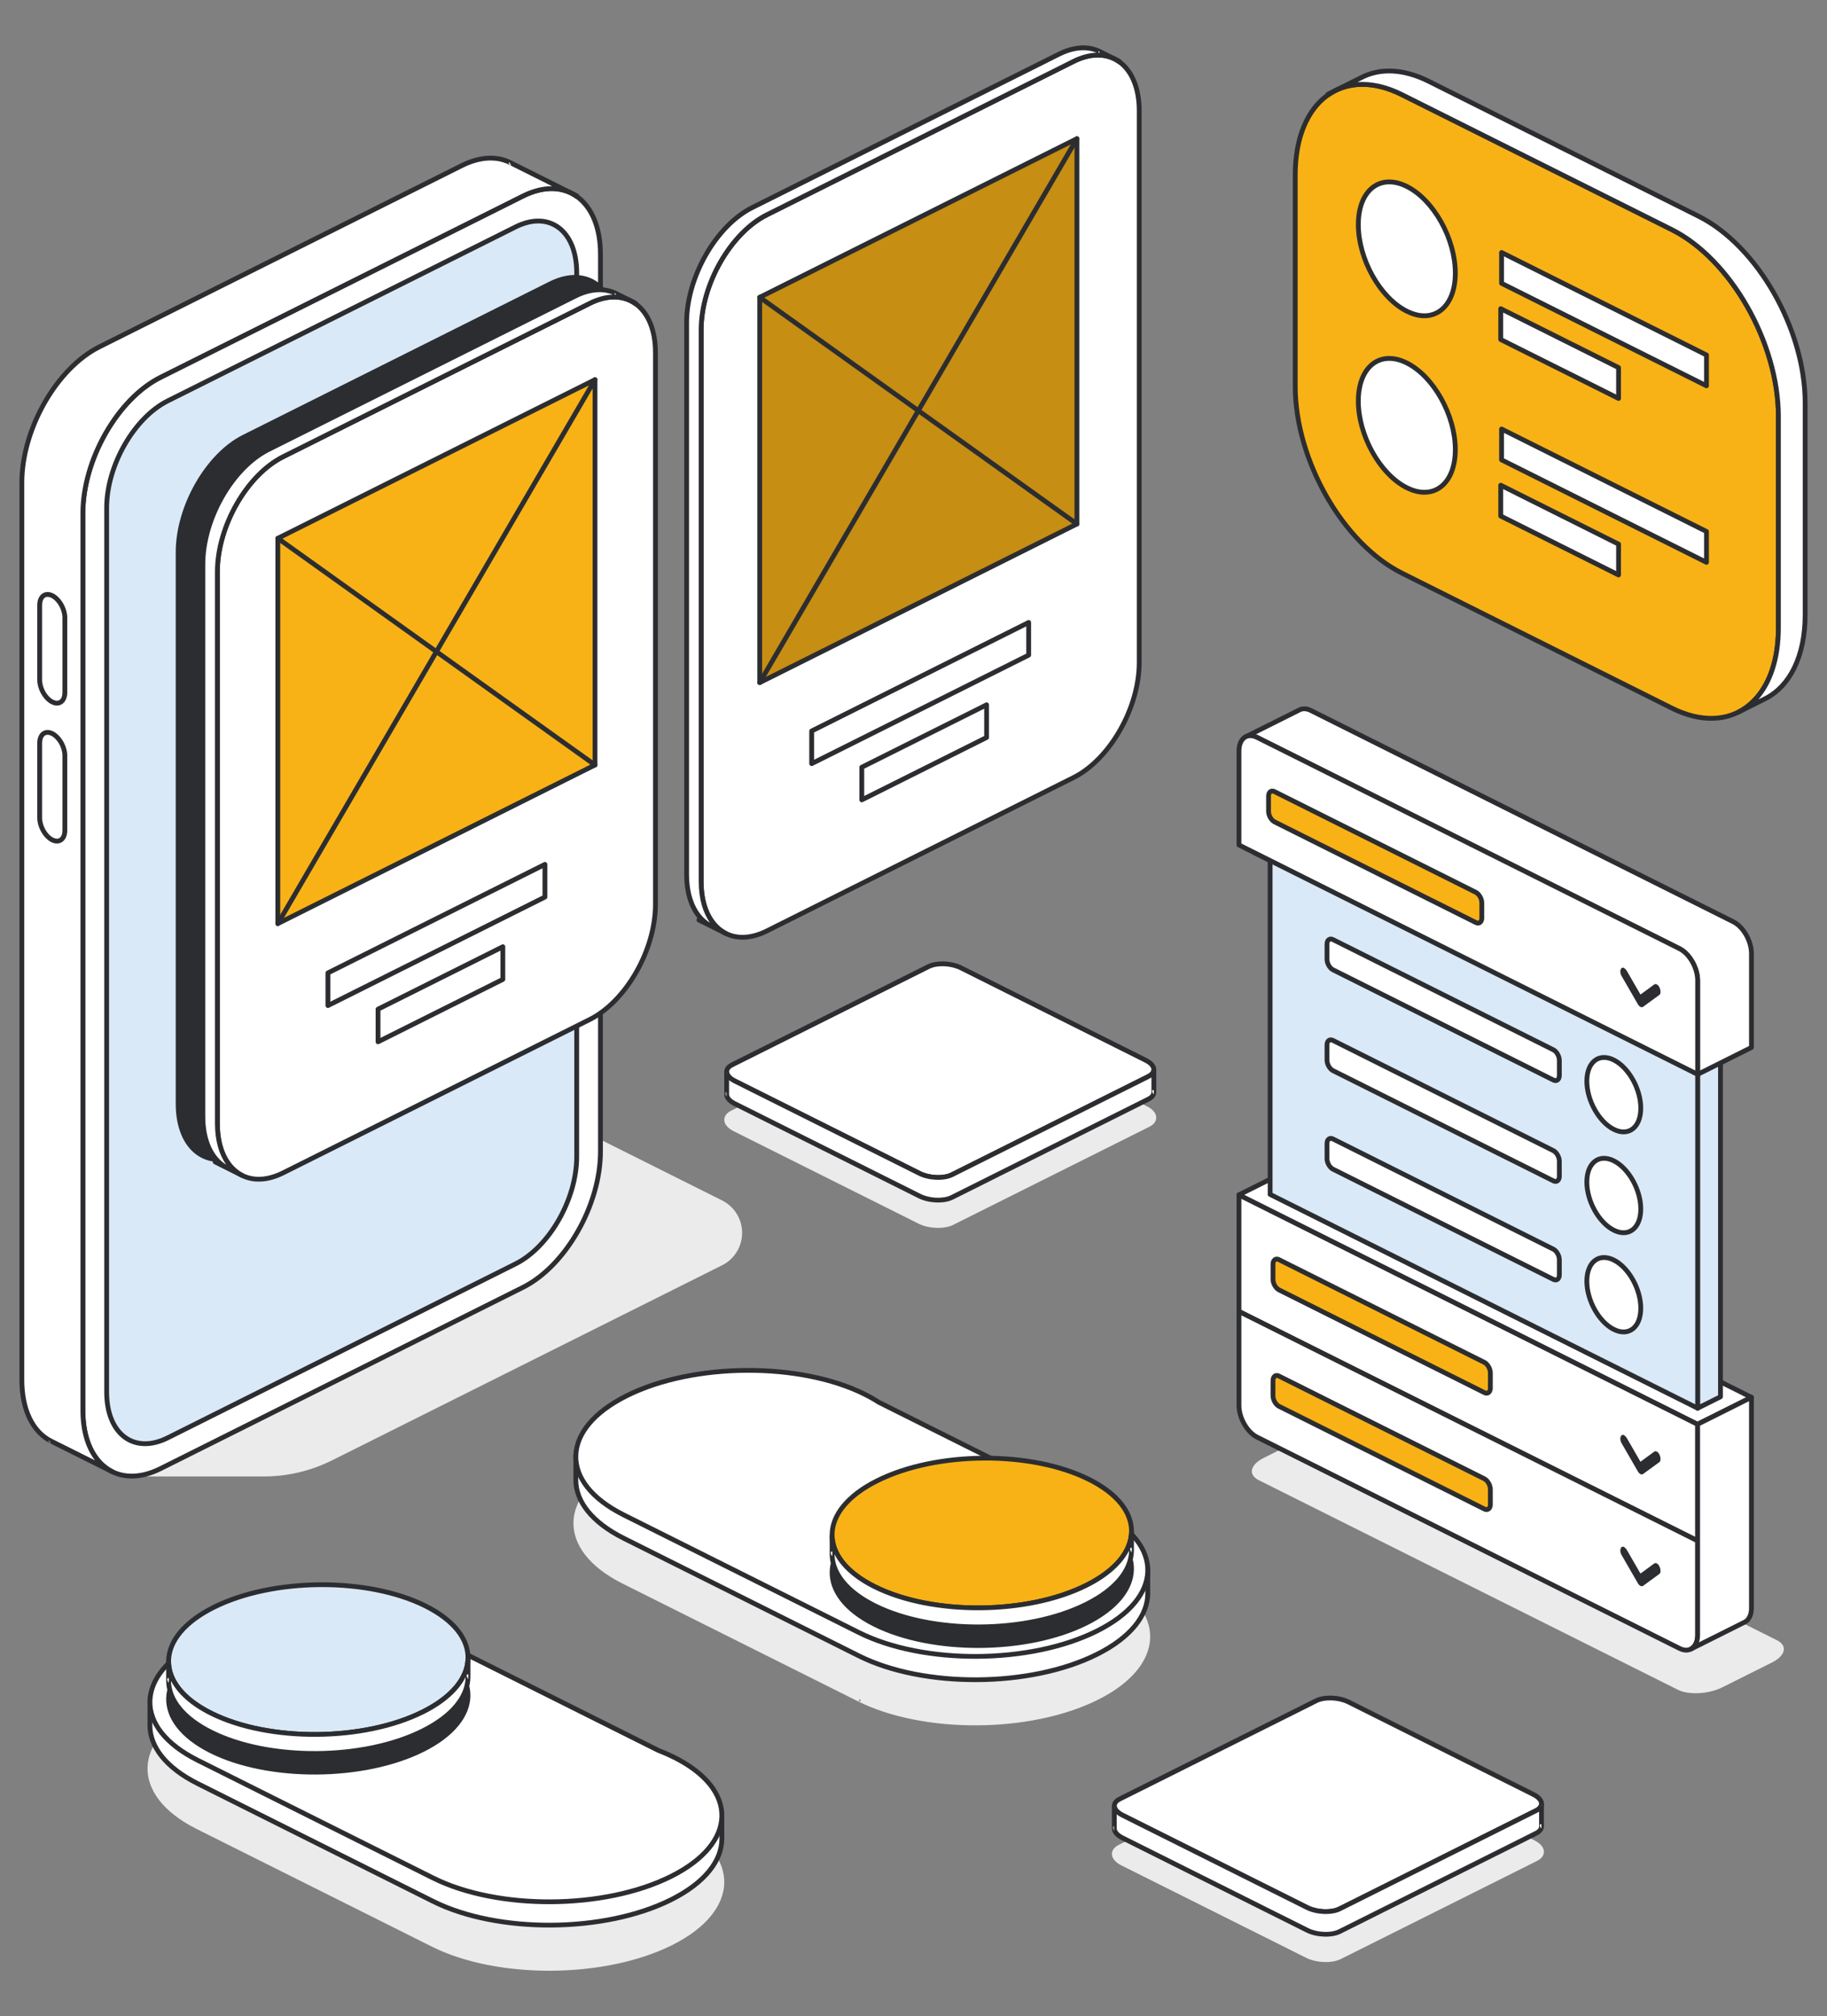<?xml version="1.0" encoding="utf-8"?>
<!-- Generator: Adobe Illustrator 16.0.0, SVG Export Plug-In . SVG Version: 6.00 Build 0)  -->
<!DOCTYPE svg PUBLIC "-//W3C//DTD SVG 1.1//EN" "http://www.w3.org/Graphics/SVG/1.1/DTD/svg11.dtd">
<svg version="1.1" id="Calque_1" xmlns="http://www.w3.org/2000/svg" xmlns:xlink="http://www.w3.org/1999/xlink" x="0px" y="0px"
	 width="426px" height="470px" viewBox="0 0 426 470" enable-background="new 0 0 426 470" xml:space="preserve">
<rect x="0" y="0" width="426" height="470" fill="#808080" stroke="none"/>
<g>
	<g>
		<path fill-rule="evenodd" clip-rule="evenodd" fill="#EBEBEB" d="M224.047,236.826c-2.243-1.122-5.621-1.253-7.539-0.294
			l-45.789,22.895c-1.918,0.959-1.654,2.648,0.588,3.769l43.123,21.563c2.243,1.122,5.621,1.252,7.539,0.294l45.789-22.895
			c1.918-0.959,1.654-2.648-0.588-3.769L224.047,236.826L224.047,236.826z"/>
		<path fill-rule="evenodd" clip-rule="evenodd" fill="#EBEBEB" d="M224.298,236.325c-2.392-1.195-5.995-1.316-8.04-0.293
			l-45.789,22.894c-1.243,0.621-1.707,1.528-1.569,2.411c0.126,0.812,0.823,1.692,2.157,2.359l43.123,21.562
			c2.392,1.196,5.995,1.316,8.04,0.294l45.79-22.894c1.243-0.622,1.707-1.528,1.569-2.412c-0.127-0.811-0.823-1.691-2.157-2.358
			L224.298,236.325L224.298,236.325z M223.797,237.327l43.123,21.562c0.582,0.292,1.016,0.62,1.285,0.969
			c0.204,0.264,0.308,0.532,0.267,0.797c-0.061,0.39-0.403,0.722-0.964,1.001l-45.789,22.895c-1.792,0.895-4.945,0.755-7.038-0.293
			l-43.122-21.563c-0.583-0.291-1.017-0.619-1.286-0.968c-0.204-0.265-0.308-0.533-0.267-0.797c0.061-0.39,0.404-0.722,0.965-1.001
			l45.789-22.896C218.55,236.138,221.703,236.279,223.797,237.327L223.797,237.327z"/>
		<path fill-rule="evenodd" clip-rule="evenodd" fill="#FFFFFF" d="M224.047,225.619c-2.243-1.12-5.621-1.252-7.539-0.294
			l-45.789,22.896c-1.918,0.958-1.654,2.647,0.588,3.768l43.123,21.562c2.243,1.123,5.621,1.253,7.539,0.294l45.789-22.894
			c1.918-0.959,1.654-2.648-0.588-3.77L224.047,225.619L224.047,225.619z"/>
		<path fill-rule="evenodd" clip-rule="evenodd" fill="#2C2D30" d="M224.298,225.118c-2.392-1.195-5.995-1.315-8.04-0.294
			l-45.789,22.895c-1.243,0.622-1.707,1.528-1.569,2.412c0.126,0.813,0.823,1.694,2.157,2.361l43.123,21.56
			c2.392,1.195,5.995,1.316,8.04,0.294l45.79-22.896c1.243-0.621,1.707-1.524,1.569-2.41c-0.127-0.811-0.823-1.692-2.157-2.359
			L224.298,225.118L224.298,225.118z M223.797,226.12l43.123,21.563c0.582,0.291,1.016,0.619,1.285,0.967
			c0.204,0.268,0.308,0.536,0.267,0.798c-0.061,0.392-0.403,0.722-0.964,1.002l-45.789,22.895c-1.792,0.895-4.945,0.753-7.038-0.294
			l-43.122-21.561c-0.583-0.292-1.017-0.621-1.286-0.97c-0.204-0.264-0.308-0.532-0.267-0.798c0.061-0.389,0.404-0.721,0.965-1.001
			l45.789-22.894C218.55,224.93,221.703,225.072,223.797,226.12L223.797,226.12z"/>
		<path fill-rule="evenodd" clip-rule="evenodd" fill="#FFFFFF" d="M269.041,249.335L269.041,249.335v5.286l0,0
			c0,0.606-0.421,1.185-1.283,1.614l-45.789,22.896c-1.917,0.958-5.295,0.828-7.539-0.294l-43.123-21.563
			c-1.235-0.617-1.871-1.407-1.871-2.154l0,0v-5.287l0,0c0,0.747,0.635,1.537,1.871,2.154l43.123,21.562
			c2.243,1.123,5.621,1.253,7.539,0.294l45.789-22.894C268.619,250.519,269.041,249.94,269.041,249.335L269.041,249.335z"/>
		<path fill-rule="evenodd" clip-rule="evenodd" fill="#2C2D30" d="M269.041,249.895L269.041,249.895l-0.561-0.56v0.002v-0.002
			c0,0.435-0.355,0.806-0.973,1.113l-45.789,22.895c-1.792,0.895-4.945,0.753-7.038-0.294l-43.122-21.561
			c-0.539-0.271-0.95-0.571-1.223-0.893c-0.214-0.251-0.338-0.508-0.338-0.76l0,0v-0.003l-0.561,0.563l0,0
			c0.003-0.014,0.185-1.123-0.001-1.12c-0.715,0-0.007,1.106,0.001,1.12l0,0l-0.56-0.563v0.01v-0.01v5.287v0.009
			c0.003,0.896,0.696,1.904,2.18,2.648l43.123,21.561c2.392,1.195,5.995,1.315,8.04,0.294l45.79-22.895
			c1.098-0.549,1.585-1.325,1.592-2.1v-0.017v-5.286l0,0l0,0L269.041,249.895L269.041,249.895c0-0.014,0.071-1.147-0.11-1.111
			C268.232,248.925,269.031,249.884,269.041,249.895L269.041,249.895z M268.48,251.177v3.444c0,0.311,0.251,0.561,0.561,0.561l0,0
			c-0.309,0-0.561-0.25-0.561-0.561c0,0.435-0.355,0.804-0.973,1.114l-45.789,22.894c-1.792,0.896-4.945,0.754-7.038-0.294
			l-43.122-21.562c-0.539-0.269-0.95-0.57-1.223-0.891c-0.214-0.25-0.338-0.508-0.338-0.763l-0.561,0.563l0,0l0.561-0.563v-3.307
			c0.293,0.242,0.646,0.47,1.059,0.678l43.123,21.56c2.392,1.195,5.995,1.316,8.04,0.294l45.79-22.896
			C268.18,251.364,268.338,251.273,268.48,251.177L268.48,251.177z M169.437,255.683c-0.009-0.014-0.808-0.97-0.109-1.111
			C169.508,254.536,169.437,255.669,169.437,255.683L169.437,255.683z M269.041,255.182c-0.01-0.012-0.808-0.971-0.11-1.11
			C269.111,254.038,269.041,255.168,269.041,255.182L269.041,255.182z"/>
	</g>
	<g>
		<path fill-rule="evenodd" clip-rule="evenodd" fill="#F8B216" d="M302.012,40.725c0-17.164,11.147-25.524,24.878-18.658
			l62.899,31.449c13.73,6.866,24.878,26.374,24.878,43.537v49.349c0,17.164-11.147,25.524-24.878,18.659l-62.899-31.449
			c-13.73-6.866-24.878-26.375-24.878-43.538V40.725L302.012,40.725z"/>
		<path fill-rule="evenodd" clip-rule="evenodd" fill="#2C2D30" d="M301.452,40.725v49.349c0,17.365,11.295,37.092,25.187,44.039
			l62.899,31.449c7.095,3.548,13.521,3.119,18.174-0.371c4.618-3.463,7.515-9.99,7.515-18.789V97.053
			c0-17.365-11.296-37.092-25.188-44.038l-62.898-31.45c-7.095-3.547-13.522-3.119-18.175,0.371
			C304.349,25.4,301.452,31.927,301.452,40.725L301.452,40.725z M302.572,40.725c0-8.365,2.677-14.6,7.066-17.892
			c4.354-3.264,10.366-3.583,17.001-0.266l62.899,31.45c13.57,6.786,24.569,26.074,24.569,43.036v49.349
			c0,8.365-2.676,14.6-7.066,17.892c-4.354,3.265-10.366,3.583-17.002,0.266l-62.898-31.449
			c-13.57-6.785-24.569-26.074-24.569-43.036V40.725L302.572,40.725z"/>
		<path fill-rule="evenodd" clip-rule="evenodd" fill="#FFFFFF" d="M405.313,166.019L405.313,166.019l6.237-3.119l0,0
			c5.701-2.851,9.354-9.791,9.354-19.617V93.935c0-17.164-11.147-36.671-24.877-43.537l-62.9-31.45
			c-6.015-3.008-11.534-3.093-15.838-0.796l-0.002-0.005c-6.991,3.497-0.667,0.333-7.657,3.829l0.006,0.167
			c4.474-3.151,10.558-3.426,17.255-0.076l62.899,31.449c13.73,6.866,24.878,26.374,24.878,43.537v49.349
			C414.667,156.227,411.014,163.168,405.313,166.019L405.313,166.019z"/>
		<path fill-rule="evenodd" clip-rule="evenodd" fill="#2C2D30" d="M405.29,166.579c-0.226-0.01-0.421-0.153-0.5-0.36l0,0l0,0
			v-0.001c-0.008-0.022-0.016-0.046-0.021-0.069c-0.06-0.253,0.062-0.514,0.294-0.63c5.548-2.774,9.045-9.556,9.045-19.117V97.053
			c0-16.962-10.999-36.25-24.569-43.036l-62.899-31.45c-6.475-3.236-12.356-3.012-16.681,0.035c-0.168,0.118-0.387,0.135-0.57,0.044
			c-0.184-0.09-0.304-0.274-0.312-0.48L309.068,22c-0.009-0.22,0.112-0.426,0.309-0.524l1.69-0.845l0.054-0.027l0.05-0.025
			l5.864-2.932c-0.233,0.116-0.355,0.377-0.295,0.629c0.005,0.026,0.013,0.05,0.023,0.073l-0.002-0.004l0,0l0,0
			c-0.006-0.018-0.013-0.038-0.018-0.057c-0.063-0.25,0.053-0.51,0.279-0.63c4.444-2.372,10.143-2.316,16.354,0.789l62.899,31.449
			c13.893,6.947,25.188,26.674,25.188,44.039v49.349c0,10.09-3.81,17.191-9.665,20.119l-0.25,0.059l0,0l0.25-0.059l-6.237,3.118
			c-0.077,0.039-0.163,0.059-0.25,0.059H405.29L405.29,166.579z M411.292,162.402l-1.273,0.638
			c3.256-3.725,5.208-9.415,5.208-16.638V97.053c0-17.365-11.296-37.092-25.188-44.038l-62.898-31.45
			c-3.775-1.888-7.361-2.649-10.591-2.423l0.923-0.461c0.027-0.009,0.053-0.021,0.079-0.035c4.165-2.222,9.504-2.107,15.325,0.803
			l62.899,31.449c13.569,6.785,24.569,26.074,24.569,43.036v49.349c0,9.561-3.498,16.342-9.045,19.117L411.292,162.402
			L411.292,162.402z"/>
		<path fill-rule="evenodd" clip-rule="evenodd" fill="#FFFFFF" d="M328.026,43.469c-6.241-3.121-11.308,0.861-11.308,8.885
			c0,8.024,5.067,17.072,11.308,20.193c6.241,3.12,11.308-0.861,11.308-8.885S334.268,46.589,328.026,43.469L328.026,43.469z"/>
		<path fill-rule="evenodd" clip-rule="evenodd" fill="#2C2D30" d="M328.276,42.967c-3.354-1.677-6.391-1.405-8.59,0.324
			c-2.155,1.693-3.528,4.838-3.528,9.063c0,8.229,5.217,17.494,11.618,20.694c3.354,1.677,6.391,1.405,8.591-0.324
			c2.155-1.694,3.527-4.839,3.527-9.063C339.895,55.434,334.677,46.167,328.276,42.967L328.276,42.967z M327.776,43.97
			c6.083,3.041,10.998,11.871,10.998,19.692c0,3.8-1.159,6.658-3.099,8.181c-1.894,1.488-4.511,1.646-7.398,0.203
			c-6.082-3.042-10.998-11.872-10.998-19.692c0-3.8,1.161-6.658,3.1-8.181C322.272,42.685,324.888,42.526,327.776,43.97
			L327.776,43.97z"/>
		<path fill-rule="evenodd" clip-rule="evenodd" fill="#FFFFFF" d="M328.026,84.617c-6.241-3.12-11.308,0.861-11.308,8.886
			c0,8.023,5.067,17.072,11.308,20.193s11.308-0.861,11.308-8.885S334.268,87.738,328.026,84.617L328.026,84.617z"/>
		<path fill-rule="evenodd" clip-rule="evenodd" fill="#2C2D30" d="M328.276,84.117c-3.354-1.677-6.391-1.405-8.59,0.323
			c-2.155,1.693-3.528,4.838-3.528,9.063c0,8.228,5.217,17.494,11.618,20.693c3.354,1.678,6.391,1.406,8.591-0.323
			c2.155-1.693,3.527-4.838,3.527-9.063C339.895,96.582,334.677,87.316,328.276,84.117L328.276,84.117z M327.776,85.118
			c6.083,3.042,10.998,11.872,10.998,19.692c0,3.8-1.159,6.658-3.099,8.181c-1.894,1.488-4.511,1.646-7.398,0.202
			c-6.082-3.041-10.998-11.871-10.998-19.691c0-3.801,1.161-6.659,3.1-8.182C322.272,83.833,324.888,83.675,327.776,85.118
			L327.776,85.118z"/>
		<polygon fill-rule="evenodd" clip-rule="evenodd" fill="#FFFFFF" points="397.897,82.752 350.116,58.861 350.116,66.047 
			397.897,89.938 397.897,82.752 		"/>
		<path fill-rule="evenodd" clip-rule="evenodd" fill="#2C2D30" d="M398.458,82.752c0-0.213-0.12-0.407-0.31-0.501L350.367,58.36
			c-0.173-0.087-0.38-0.077-0.544,0.025c-0.166,0.102-0.266,0.282-0.266,0.476v7.186c0,0.213,0.119,0.407,0.31,0.502l47.781,23.89
			c0.173,0.086,0.38,0.077,0.545-0.024c0.165-0.102,0.266-0.282,0.266-0.477V82.752L398.458,82.752z M397.337,83.098v5.934
			l-46.66-23.33v-5.934L397.337,83.098L397.337,83.098z"/>
		<polygon fill-rule="evenodd" clip-rule="evenodd" fill="#FFFFFF" points="397.897,123.9 350.116,100.01 350.116,107.196 
			397.897,131.086 397.897,123.9 		"/>
		<path fill-rule="evenodd" clip-rule="evenodd" fill="#2C2D30" d="M398.458,123.9c0-0.211-0.12-0.406-0.31-0.501l-47.781-23.89
			c-0.173-0.087-0.38-0.078-0.544,0.025c-0.166,0.102-0.266,0.281-0.266,0.477v7.186c0,0.212,0.119,0.406,0.31,0.501l47.781,23.891
			c0.173,0.087,0.38,0.078,0.545-0.024c0.165-0.103,0.266-0.283,0.266-0.477V123.9L398.458,123.9z M397.337,124.246v5.934
			l-46.66-23.33v-5.934L397.337,124.246L397.337,124.246z"/>
		<polygon fill-rule="evenodd" clip-rule="evenodd" fill="#FFFFFF" points="377.399,85.7 349.923,71.962 349.923,79.148 
			377.399,92.886 377.399,85.7 		"/>
		<path fill-rule="evenodd" clip-rule="evenodd" fill="#2C2D30" d="M377.96,85.7c0-0.212-0.12-0.406-0.31-0.501l-27.476-13.738
			c-0.175-0.086-0.38-0.078-0.546,0.024c-0.165,0.103-0.265,0.283-0.265,0.477v7.186c0,0.212,0.119,0.406,0.309,0.5l27.476,13.738
			c0.174,0.087,0.38,0.078,0.545-0.024c0.166-0.103,0.266-0.282,0.266-0.477V85.7L377.96,85.7z M376.84,86.046v5.933l-26.356-13.177
			v-5.934L376.84,86.046L376.84,86.046z"/>
		<polygon fill-rule="evenodd" clip-rule="evenodd" fill="#FFFFFF" points="377.399,126.849 349.923,113.111 349.923,120.297 
			377.399,134.035 377.399,126.849 		"/>
		<path fill-rule="evenodd" clip-rule="evenodd" fill="#2C2D30" d="M377.96,126.849c0-0.213-0.12-0.406-0.31-0.501l-27.476-13.738
			c-0.175-0.086-0.38-0.078-0.546,0.025c-0.165,0.102-0.265,0.282-0.265,0.477v7.186c0,0.212,0.119,0.406,0.309,0.501l27.476,13.738
			c0.174,0.087,0.38,0.077,0.545-0.025c0.166-0.102,0.266-0.283,0.266-0.477V126.849L377.96,126.849z M376.84,127.195v5.934
			l-26.356-13.179v-5.933L376.84,127.195L376.84,127.195z"/>
	</g>
	<g>
		<path fill-rule="evenodd" clip-rule="evenodd" fill="#EBEBEB" d="M306.217,334.084c3.188-1.593,7.847-1.854,10.397-0.579
			l97.706,48.855c2.552,1.274,2.034,3.604-1.154,5.196l-11.553,5.778c-3.188,1.593-7.846,1.853-10.396,0.574l-97.706-48.851
			c-2.55-1.274-2.033-3.604,1.156-5.199L306.217,334.084L306.217,334.084z"/>
		<polygon fill-rule="evenodd" clip-rule="evenodd" fill="#FFFFFF" points="288.89,278.537 288.89,305.723 395.837,359.197 
			395.837,332.01 288.89,278.537 		"/>
		<path fill-rule="evenodd" clip-rule="evenodd" fill="#2C2D30" d="M396.398,332.01c0-0.208-0.117-0.402-0.31-0.502L289.14,278.036
			c-0.173-0.087-0.38-0.078-0.545,0.026c-0.166,0.102-0.266,0.28-0.266,0.475v27.187c0,0.214,0.121,0.406,0.311,0.501
			l106.947,53.474c0.174,0.086,0.38,0.077,0.545-0.022c0.165-0.104,0.266-0.284,0.266-0.479V332.01L396.398,332.01L396.398,332.01z
			 M395.277,332.359v25.932c0,0-99.551-49.776-105.827-52.914v-25.933L395.277,332.359L395.277,332.359z"/>
		<polygon fill-rule="evenodd" clip-rule="evenodd" fill="#FFFFFF" points="408.382,325.74 301.435,272.264 288.89,278.537 
			395.837,332.01 408.382,325.74 		"/>
		<path fill-rule="evenodd" clip-rule="evenodd" fill="#2C2D30" d="M408.633,326.241c0.189-0.097,0.31-0.289,0.31-0.501
			s-0.121-0.408-0.31-0.501l-106.948-53.474c-0.158-0.08-0.343-0.08-0.501,0l-12.544,6.271c-0.19,0.097-0.311,0.289-0.311,0.501
			s0.121,0.408,0.311,0.501l106.947,53.477c0.157,0.077,0.343,0.077,0.501,0L408.633,326.241L408.633,326.241z M407.13,325.74
			l-11.293,5.646l-105.695-52.849l11.293-5.646C306.798,275.573,396.615,320.483,407.13,325.74L407.13,325.74L407.13,325.74z"/>
		<path fill-rule="evenodd" clip-rule="evenodd" fill="#FFFFFF" d="M288.89,305.723v21.892c0,2.925,1.897,6.244,4.234,7.412
			l98.48,49.237c2.336,1.169,4.233-0.254,4.233-3.174v-21.894L288.89,305.723L288.89,305.723z"/>
		<path fill-rule="evenodd" clip-rule="evenodd" fill="#2C2D30" d="M396.398,359.197c0-0.208-0.117-0.402-0.31-0.502L289.14,305.221
			c-0.173-0.086-0.38-0.077-0.545,0.026c-0.166,0.102-0.266,0.283-0.266,0.476v21.892c0,3.125,2.046,6.664,4.544,7.914
			l98.479,49.237c1.398,0.7,2.663,0.581,3.58-0.106c0.88-0.658,1.465-1.891,1.465-3.569V359.197L396.398,359.197L396.398,359.197z
			 M395.277,359.543v21.547c0,1.244-0.364,2.185-1.016,2.675c-0.617,0.46-1.467,0.469-2.407,0l-98.479-49.239
			c-2.176-1.089-3.925-4.189-3.925-6.911v-20.986L395.277,359.543L395.277,359.543z"/>
		<polygon fill-rule="evenodd" clip-rule="evenodd" fill="#E0F1FB" points="401.165,244.053 301.482,194.212 292.419,198.745 
			392.103,248.585 401.165,244.053 		"/>
		<path fill-rule="evenodd" clip-rule="evenodd" fill="#2C2D30" d="M401.415,244.556c0.19-0.097,0.31-0.289,0.31-0.503
			c0-0.212-0.12-0.404-0.31-0.499l-99.682-49.843c-0.158-0.08-0.343-0.08-0.501,0l-9.062,4.532c-0.19,0.095-0.31,0.289-0.31,0.501
			s0.12,0.404,0.31,0.501l99.683,49.841c0.158,0.077,0.343,0.077,0.5,0L401.415,244.556L401.415,244.556z M399.912,244.053
			l-7.809,3.904l-98.431-49.213l7.81-3.905L399.912,244.053L399.912,244.053z"/>
		<polygon fill-rule="evenodd" clip-rule="evenodd" fill="#D9E9F8" points="401.165,325.612 401.165,244.053 395.837,246.719 
			395.837,328.275 401.165,325.612 		"/>
		<path fill-rule="evenodd" clip-rule="evenodd" fill="#2C2D30" d="M401.415,326.113c0.19-0.093,0.31-0.289,0.31-0.501v-81.559
			c0-0.192-0.1-0.374-0.266-0.476c-0.165-0.102-0.372-0.112-0.545-0.023l-5.327,2.663c-0.19,0.095-0.31,0.289-0.31,0.502v81.556
			c0,0.197,0.101,0.374,0.266,0.478c0.165,0.102,0.372,0.11,0.545,0.024L401.415,326.113L401.415,326.113z M400.604,325.265
			l-4.206,2.104v-80.307l4.206-2.103V325.265L400.604,325.265z"/>
		<polygon fill-rule="evenodd" clip-rule="evenodd" fill="#D9E9F8" points="296.155,278.435 395.837,328.275 395.837,246.719 
			296.155,196.876 296.155,278.435 		"/>
		<path fill-rule="evenodd" clip-rule="evenodd" fill="#2C2D30" d="M295.595,278.435c0,0.212,0.119,0.406,0.309,0.499l99.683,49.843
			c0.174,0.086,0.38,0.077,0.545-0.024c0.165-0.104,0.266-0.28,0.266-0.478v-81.556c0-0.213-0.121-0.407-0.31-0.502l-99.682-49.843
			c-0.174-0.086-0.38-0.075-0.545,0.024c-0.166,0.104-0.265,0.283-0.265,0.478V278.435L295.595,278.435z M296.715,278.088v-80.305
			l98.562,49.279c0,5.381,0,71.75,0,80.307L296.715,278.088L296.715,278.088z"/>
		<path fill-rule="evenodd" clip-rule="evenodd" fill="#FFFFFF" d="M376.289,270.61c-3.471-1.736-6.289,0.479-6.289,4.94
			c0,4.464,2.818,9.493,6.289,11.231c3.471,1.735,6.289-0.479,6.289-4.943C382.578,277.377,379.76,272.346,376.289,270.61
			L376.289,270.61z"/>
		<path fill-rule="evenodd" clip-rule="evenodd" fill="#2C2D30" d="M376.54,270.108c-1.968-0.984-3.75-0.806-5.042,0.206
			c-1.247,0.98-2.057,2.794-2.057,5.236c0,4.667,2.969,9.917,6.598,11.73c1.968,0.985,3.751,0.809,5.042-0.206
			c1.246-0.978,2.057-2.791,2.057-5.236C383.139,277.173,380.17,271.924,376.54,270.108L376.54,270.108L376.54,270.108z
			 M376.039,271.111c3.312,1.656,5.979,6.47,5.979,10.728c0,2.021-0.599,3.545-1.629,4.355c-0.985,0.775-2.347,0.835-3.85,0.084
			c-3.312-1.654-5.979-6.469-5.979-10.728c0-2.019,0.598-3.545,1.629-4.355C373.175,270.422,374.537,270.36,376.039,271.111
			L376.039,271.111L376.039,271.111z"/>
		<path fill-rule="evenodd" clip-rule="evenodd" fill="#FFFFFF" d="M376.289,247.103c-3.471-1.736-6.289,0.479-6.289,4.94
			c0,4.462,2.818,9.495,6.289,11.231c3.471,1.733,6.289-0.479,6.289-4.943C382.578,253.871,379.76,248.839,376.289,247.103
			L376.289,247.103z"/>
		<path fill-rule="evenodd" clip-rule="evenodd" fill="#2C2D30" d="M376.54,246.602c-1.968-0.985-3.75-0.809-5.042,0.207
			c-1.247,0.979-2.057,2.792-2.057,5.234c0,4.667,2.969,9.917,6.598,11.732c1.968,0.983,3.751,0.807,5.042-0.207
			c1.246-0.979,2.057-2.792,2.057-5.237C383.139,253.665,380.17,248.417,376.54,246.602L376.54,246.602L376.54,246.602z
			 M376.039,247.604c3.312,1.657,5.979,6.47,5.979,10.728c0,2.021-0.599,3.545-1.629,4.355c-0.985,0.773-2.347,0.835-3.85,0.086
			c-3.312-1.656-5.979-6.471-5.979-10.729c0-2.019,0.598-3.545,1.629-4.353C373.175,246.916,374.537,246.853,376.039,247.604
			L376.039,247.604L376.039,247.604z"/>
		<path fill-rule="evenodd" clip-rule="evenodd" fill="#FFFFFF" d="M376.289,293.737c-3.471-1.734-6.289,0.479-6.289,4.94
			c0,4.464,2.818,9.495,6.289,11.23c3.471,1.736,6.289-0.479,6.289-4.94C382.578,300.506,379.76,295.475,376.289,293.737
			L376.289,293.737z"/>
		<path fill-rule="evenodd" clip-rule="evenodd" fill="#2C2D30" d="M376.54,293.237c-1.968-0.984-3.75-0.808-5.042,0.206
			c-1.247,0.98-2.057,2.792-2.057,5.234c0,4.669,2.969,9.917,6.598,11.732c1.968,0.985,3.751,0.809,5.042-0.205
			c1.246-0.979,2.057-2.794,2.057-5.237C383.139,300.303,380.17,295.05,376.54,293.237L376.54,293.237L376.54,293.237z
			 M376.039,294.238c3.312,1.659,5.979,6.472,5.979,10.729c0,2.019-0.599,3.545-1.629,4.355c-0.985,0.775-2.347,0.835-3.85,0.084
			c-3.312-1.654-5.979-6.469-5.979-10.729c0-2.019,0.598-3.543,1.629-4.354C373.175,293.551,374.537,293.489,376.039,294.238
			L376.039,294.238L376.039,294.238z"/>
		<path fill-rule="evenodd" clip-rule="evenodd" fill="#FFFFFF" d="M408.382,244.181v-21.895c0-2.92-1.897-6.241-4.234-7.41
			l-98.479-49.239c-1-0.499-1.918-0.525-2.642-0.163h-0.001l-12.544,6.272l0,0c0.725-0.362,1.644-0.336,2.642,0.163l98.48,49.239
			c2.336,1.169,4.233,4.49,4.233,7.41v21.895L408.382,244.181L408.382,244.181z"/>
		<path fill-rule="evenodd" clip-rule="evenodd" fill="#2C2D30" d="M290.458,172.307c-0.128-0.007-0.247-0.055-0.34-0.135l0,0l0,0
			l-0.001-0.002c-0.088-0.075-0.152-0.177-0.18-0.296c-0.06-0.252,0.063-0.513,0.294-0.63l12.545-6.271
			c-0.232,0.116-0.354,0.377-0.294,0.63c0.028,0.118,0.092,0.22,0.179,0.296c-0.087-0.076-0.151-0.178-0.179-0.296
			c-0.061-0.253,0.062-0.514,0.294-0.63c0.861-0.432,1.956-0.432,3.144,0.162l98.479,49.24c2.498,1.25,4.544,4.788,4.544,7.911
			v21.895c0,0.21-0.121,0.406-0.31,0.499l-12.545,6.274c-0.173,0.087-0.38,0.078-0.545-0.026c-0.165-0.102-0.266-0.282-0.266-0.475
			v-21.895c0-2.719-1.749-5.822-3.924-6.908l-98.479-49.24c-0.81-0.406-1.553-0.457-2.141-0.163c-0.078,0.04-0.163,0.06-0.251,0.06
			H290.458L290.458,172.307z M292.857,171.185l10.417-5.209l0.003-0.001c0.587-0.294,1.331-0.242,2.141,0.163l98.479,49.24
			c2.175,1.086,3.925,4.189,3.925,6.908v21.548l-11.424,5.711v-20.986c0-3.123-2.046-6.661-4.544-7.911l-98.479-49.239
			C293.2,171.322,293.028,171.247,292.857,171.185L292.857,171.185z"/>
		<path fill-rule="evenodd" clip-rule="evenodd" fill="#FFFFFF" d="M395.837,250.454v-21.895c0-2.92-1.897-6.241-4.233-7.41
			l-98.48-49.239c-2.337-1.168-4.234,0.254-4.234,3.176v21.895L395.837,250.454L395.837,250.454z"/>
		<path fill-rule="evenodd" clip-rule="evenodd" fill="#2C2D30" d="M395.587,250.955L395.587,250.955L288.64,197.481
			c-0.19-0.097-0.311-0.289-0.311-0.501v-21.895c0-1.679,0.585-2.908,1.465-3.569c0.917-0.688,2.182-0.806,3.581-0.107
			l98.479,49.239c2.498,1.25,4.544,4.788,4.544,7.911v21.895v0.002v0.007l-0.001,0.016v0.009l-0.002,0.02v0.005l-0.003,0.021
			l-0.001,0.005l-0.002,0.016l-0.002,0.013l-0.003,0.012l-0.003,0.015l-0.007,0.027l-0.004,0.011
			c-0.009,0.026-0.021,0.053-0.034,0.079l-0.003,0.005l-0.002,0.004l-0.005,0.009l-0.003,0.009l-0.002,0.003l-0.003,0.004
			l-0.003,0.007l-0.004,0.007l-0.004,0.004l-0.002,0.005l-0.003,0.004l-0.003,0.005l-0.006,0.009l-0.003,0.004l-0.001,0.003
			l-0.003,0.004l-0.009,0.014l-0.003,0.004c-0.011,0.012-0.022,0.024-0.035,0.038h-0.001l-0.004,0.004l-0.009,0.009l-0.003,0.003
			l-0.003,0.002l-0.004,0.004l-0.007,0.005l-0.004,0.007l-0.004,0.004l-0.004,0.003l-0.005,0.004l-0.006,0.005l-0.005,0.004
			l-0.005,0.002l-0.002,0.003l-0.007,0.004l-0.01,0.007l-0.022,0.013l-0.023,0.014l-0.013,0.009l-0.011,0.007l-0.011,0.002
			l-0.003,0.002l-0.002,0.003l-0.009,0.002l-0.008,0.004h-0.002l-0.004,0.003l-0.011,0.004l-0.027,0.009
			c-0.008,0.003-0.017,0.005-0.026,0.007L395.963,251h-0.007l-0.006,0.002l-0.01,0.002l-0.006,0.002h-0.005h-0.006l-0.006,0.003
			h-0.007h-0.007l-0.007,0.002h-0.005h-0.004h-0.012l-0.007,0.002h-0.005h-0.025h-0.029h-0.003l-0.006-0.002h-0.019l-0.005-0.002
			h-0.002h-0.004l-0.016-0.003h-0.009l-0.003-0.002h-0.003l-0.013-0.002l-0.017-0.005
			C395.665,250.988,395.625,250.972,395.587,250.955L395.587,250.955z M395.277,249.545L289.45,196.633v-21.548
			c0-1.243,0.364-2.185,1.017-2.675c0.616-0.461,1.467-0.47,2.406,0l98.479,49.24c2.176,1.086,3.924,4.189,3.924,6.908V249.545
			L395.277,249.545z"/>
		<path fill-rule="evenodd" clip-rule="evenodd" fill="#FFFFFF" d="M408.382,325.74l-12.545,6.271v49.08
			c0,1.672-0.621,2.854-1.592,3.34h0l12.544-6.272l0,0c0.971-0.486,1.592-1.665,1.592-3.34V325.74L408.382,325.74z"/>
		<path fill-rule="evenodd" clip-rule="evenodd" fill="#2C2D30" d="M394.221,384.989c-0.128-0.007-0.247-0.053-0.339-0.135l0,0l0,0
			h-0.002c-0.087-0.075-0.152-0.179-0.181-0.298c-0.059-0.252,0.063-0.513,0.295-0.627c0.817-0.409,1.283-1.432,1.283-2.839v-49.08
			c0-0.212,0.12-0.404,0.31-0.502l12.545-6.27c0.173-0.089,0.38-0.08,0.545,0.021c0.165,0.104,0.265,0.283,0.265,0.479v49.078
			c0,1.939-0.777,3.28-1.902,3.839l-0.25,0.06h0l0.251-0.06l-12.544,6.274c-0.078,0.038-0.164,0.058-0.25,0.058H394.221
			L394.221,384.989z M406.536,377.659l-10.391,5.194c0.163-0.515,0.253-1.104,0.253-1.763v-48.731l11.424-5.714v48.173
			c0,1.407-0.466,2.43-1.283,2.839L406.536,377.659L406.536,377.659z"/>
		<path fill-rule="evenodd" clip-rule="evenodd" fill="#FFFFFF" d="M363.589,297.184c0,0.972-0.63,1.444-1.408,1.058l-51.359-25.68
			c-0.777-0.389-1.408-1.493-1.408-2.467v-3.521c0-0.972,0.631-1.444,1.408-1.056l51.359,25.678
			c0.777,0.389,1.408,1.493,1.408,2.465V297.184L363.589,297.184z"/>
		<path fill-rule="evenodd" clip-rule="evenodd" fill="#2C2D30" d="M364.15,297.184v-3.522c0-1.173-0.78-2.496-1.718-2.964
			l-51.358-25.681c-0.618-0.309-1.177-0.233-1.583,0.071c-0.369,0.275-0.637,0.784-0.637,1.486v3.521
			c0,1.173,0.78,2.498,1.718,2.969l51.358,25.678c0.619,0.309,1.178,0.233,1.583-0.071
			C363.882,298.394,364.15,297.889,364.15,297.184L364.15,297.184z M363.03,297.184c0,0.27-0.048,0.483-0.189,0.59
			c-0.104,0.077-0.248,0.046-0.409-0.035l-51.358-25.678c-0.616-0.31-1.099-1.195-1.099-1.966v-3.521c0-0.27,0.047-0.484,0.189-0.59
			c0.104-0.077,0.248-0.044,0.408,0.035l51.358,25.68c0.616,0.308,1.1,1.193,1.1,1.962V297.184L363.03,297.184z"/>
		<path fill-rule="evenodd" clip-rule="evenodd" fill="#F8B216" d="M347.504,323.573c0,0.975-0.631,1.447-1.408,1.059
			l-47.866-23.934c-0.778-0.386-1.409-1.492-1.409-2.467v-3.519c0-0.974,0.631-1.446,1.409-1.058l47.866,23.933
			c0.777,0.392,1.408,1.495,1.408,2.468V323.573L347.504,323.573z"/>
		<path fill-rule="evenodd" clip-rule="evenodd" fill="#2C2D30" d="M348.065,323.573v-3.518c0-1.173-0.78-2.498-1.718-2.969
			l-47.867-23.933c-0.617-0.31-1.176-0.232-1.582,0.07c-0.37,0.278-0.637,0.784-0.637,1.488v3.519c0,1.175,0.779,2.498,1.718,2.969
			l47.866,23.933c0.618,0.31,1.177,0.234,1.582-0.07C347.797,324.786,348.065,324.278,348.065,323.573L348.065,323.573z
			 M346.944,323.573c0,0.272-0.047,0.486-0.188,0.595c-0.105,0.077-0.249,0.042-0.409-0.038l-47.867-23.933
			c-0.616-0.307-1.098-1.192-1.098-1.966v-3.519c0-0.27,0.047-0.485,0.188-0.59c0.105-0.079,0.25-0.046,0.41,0.033l47.866,23.934
			c0.616,0.309,1.098,1.192,1.098,1.966V323.573L346.944,323.573z"/>
		<path fill-rule="evenodd" clip-rule="evenodd" fill="#F8B216" d="M347.504,350.713c0,0.969-0.631,1.444-1.408,1.056
			l-47.866-23.934c-0.778-0.389-1.409-1.493-1.409-2.465v-3.522c0-0.97,0.631-1.444,1.409-1.054l47.866,23.933
			c0.777,0.387,1.408,1.491,1.408,2.463V350.713L347.504,350.713z"/>
		<path fill-rule="evenodd" clip-rule="evenodd" fill="#2C2D30" d="M348.065,350.713v-3.523c0-1.173-0.78-2.495-1.718-2.964
			l-47.867-23.933c-0.617-0.31-1.176-0.234-1.582,0.07c-0.37,0.276-0.637,0.784-0.637,1.484v3.522c0,1.173,0.779,2.496,1.718,2.967
			l47.866,23.933c0.618,0.31,1.177,0.232,1.582-0.07C347.797,351.921,348.065,351.416,348.065,350.713L348.065,350.713z
			 M346.944,350.713c0,0.27-0.047,0.481-0.188,0.589c-0.105,0.08-0.249,0.047-0.409-0.035l-47.867-23.933
			c-0.616-0.31-1.098-1.195-1.098-1.964v-3.522c0-0.27,0.047-0.481,0.188-0.59c0.105-0.077,0.25-0.044,0.41,0.035l47.866,23.934
			c0.616,0.309,1.098,1.194,1.098,1.963V350.713L346.944,350.713z"/>
		<path fill-rule="evenodd" clip-rule="evenodd" fill="#F8B216" d="M345.511,213.994c0,0.972-0.631,1.444-1.408,1.056
			l-46.908-23.454c-0.777-0.391-1.409-1.495-1.409-2.467v-3.521c0-0.972,0.631-1.444,1.409-1.056l46.908,23.453
			c0.777,0.389,1.408,1.493,1.408,2.465V213.994L345.511,213.994z"/>
		<path fill-rule="evenodd" clip-rule="evenodd" fill="#2C2D30" d="M346.072,213.994v-3.523c0-1.173-0.78-2.495-1.718-2.964
			l-46.909-23.456c-0.618-0.309-1.177-0.231-1.583,0.071c-0.369,0.275-0.637,0.784-0.637,1.486v3.521
			c0,1.175,0.78,2.498,1.719,2.966l46.908,23.456c0.618,0.31,1.177,0.231,1.583-0.07
			C345.804,215.202,346.072,214.696,346.072,213.994L346.072,213.994z M344.951,213.994c0,0.267-0.047,0.481-0.188,0.589
			c-0.105,0.078-0.25,0.045-0.409-0.035l-46.909-23.453c-0.616-0.31-1.099-1.193-1.099-1.966v-3.521c0-0.27,0.048-0.484,0.188-0.59
			c0.105-0.08,0.249-0.044,0.41,0.035l46.908,23.454c0.616,0.307,1.099,1.192,1.099,1.963V213.994L344.951,213.994z"/>
		<path fill-rule="evenodd" clip-rule="evenodd" fill="#FFFFFF" d="M363.589,274.214c0,0.972-0.63,1.444-1.408,1.056l-51.359-25.68
			c-0.777-0.387-1.408-1.493-1.408-2.463v-3.522c0-0.973,0.631-1.445,1.408-1.059l51.359,25.681
			c0.777,0.389,1.408,1.492,1.408,2.467V274.214L363.589,274.214z"/>
		<path fill-rule="evenodd" clip-rule="evenodd" fill="#2C2D30" d="M364.15,274.214v-3.521c0-1.173-0.78-2.498-1.718-2.969
			l-51.358-25.678c-0.618-0.31-1.177-0.234-1.583,0.07c-0.369,0.276-0.637,0.784-0.637,1.487v3.522c0,1.173,0.78,2.496,1.718,2.964
			l51.358,25.68c0.619,0.31,1.178,0.234,1.583-0.07C363.882,275.424,364.15,274.917,364.15,274.214L364.15,274.214z M363.03,274.214
			c0,0.27-0.048,0.483-0.189,0.59c-0.104,0.077-0.248,0.044-0.409-0.035l-51.358-25.678c-0.616-0.31-1.099-1.195-1.099-1.964v-3.522
			c0-0.27,0.047-0.484,0.189-0.59c0.104-0.08,0.248-0.047,0.408,0.035l51.358,25.678c0.616,0.31,1.1,1.194,1.1,1.966V274.214
			L363.03,274.214z"/>
		<path fill-rule="evenodd" clip-rule="evenodd" fill="#FFFFFF" d="M363.589,250.708c0,0.97-0.63,1.444-1.408,1.056l-51.359-25.68
			c-0.777-0.387-1.408-1.491-1.408-2.465v-3.521c0-0.972,0.631-1.444,1.408-1.059l51.359,25.681
			c0.777,0.389,1.408,1.493,1.408,2.465V250.708L363.589,250.708z"/>
		<path fill-rule="evenodd" clip-rule="evenodd" fill="#2C2D30" d="M364.15,250.708v-3.522c0-1.173-0.78-2.496-1.718-2.967
			l-51.358-25.678c-0.618-0.309-1.177-0.233-1.583,0.071c-0.369,0.275-0.637,0.784-0.637,1.486v3.521
			c0,1.173,0.78,2.498,1.718,2.966l51.358,25.681c0.619,0.309,1.178,0.233,1.583-0.073
			C363.882,251.917,364.15,251.41,364.15,250.708L364.15,250.708z M363.03,250.708c0,0.27-0.048,0.483-0.189,0.59
			c-0.104,0.077-0.248,0.044-0.409-0.035l-51.358-25.681c-0.616-0.307-1.099-1.192-1.099-1.963v-3.521
			c0-0.27,0.047-0.484,0.189-0.59c0.104-0.077,0.248-0.047,0.408,0.033l51.358,25.68c0.616,0.31,1.1,1.195,1.1,1.964V250.708
			L363.03,250.708z"/>
		<path fill="#2C2D30" d="M378.616,225.62c-0.045-0.018-0.058-0.022-0.104-0.033c-0.619-0.139-0.963,0.895-0.463,1.838
			c0.013,0.024,0.026,0.046,0.038,0.068l3.817,6.617c0.118,0.198,0.145,0.223,0.209,0.298c0.289,0.336,0.65,0.478,0.914,0.352
			c0.037-0.018,0.045-0.024,0.08-0.047l3.816-2.789c0.033-0.026,0.043-0.033,0.073-0.066c0.465-0.488,0.027-2.187-0.81-2.435
			c-0.171-0.048-0.332-0.02-0.465,0.069l-3.215,2.352l-3.215-5.574C379.291,226.269,378.916,225.748,378.616,225.62L378.616,225.62z
			"/>
		<path fill="#2C2D30" d="M378.616,334.533c-0.045-0.016-0.058-0.022-0.104-0.031c-0.619-0.142-0.963,0.895-0.463,1.838
			c0.013,0.021,0.026,0.044,0.038,0.068l3.817,6.614c0.118,0.197,0.145,0.224,0.209,0.299c0.289,0.336,0.65,0.477,0.914,0.351
			c0.037-0.018,0.045-0.021,0.08-0.046l3.816-2.79c0.033-0.028,0.043-0.032,0.073-0.063c0.465-0.49,0.027-2.191-0.81-2.434
			c-0.171-0.052-0.332-0.021-0.465,0.068l-3.215,2.35l-3.215-5.574C379.291,335.182,378.916,334.661,378.616,334.533
			L378.616,334.533z"/>
		<path fill="#2C2D30" d="M378.616,360.601c-0.045-0.018-0.058-0.022-0.104-0.033c-0.619-0.139-0.963,0.895-0.463,1.84
			c0.013,0.022,0.026,0.044,0.038,0.068l3.817,6.613c0.118,0.198,0.145,0.223,0.209,0.298c0.289,0.338,0.65,0.479,0.914,0.354
			c0.037-0.018,0.045-0.024,0.08-0.047l3.816-2.789c0.033-0.029,0.043-0.033,0.073-0.064c0.465-0.49,0.027-2.19-0.81-2.434
			c-0.171-0.053-0.332-0.02-0.465,0.068l-3.215,2.35l-3.215-5.574C379.291,361.25,378.916,360.729,378.616,360.601L378.616,360.601z
			"/>
	</g>
	<g>
		<path fill-rule="evenodd" clip-rule="evenodd" fill="#EBEBEB" d="M100.941,453.285l-54.833-27.417
			c-15.132-7.566-14.82-20.007,0.696-27.766c15.516-7.757,40.399-7.911,55.53-0.348c1.181,0.59,2.267,1.212,3.258,1.854
			l47.868,23.935c1.288,0.497,2.528,1.038,3.708,1.628c15.131,7.567,14.819,20.009-0.697,27.768
			C140.955,460.696,116.073,460.85,100.941,453.285L100.941,453.285z"/>
		<path fill-rule="evenodd" clip-rule="evenodd" fill="#EBEBEB" d="M46.107,426.43c-0.088,0-0.172-0.022-0.251-0.062l54.833,27.418
			c0.079,0.039,0.165,0.06,0.251,0.06c-0.087,0-0.173-0.021-0.251-0.06c15.269,7.634,40.376,7.481,56.032-0.348
			c8.001-4.001,12.021-9.26,12.152-14.442c0.129-5.193-3.635-10.417-11.455-14.324c-1.188-0.594-2.436-1.143-3.733-1.642
			c0,0-47.816-23.908-47.816-23.908c-1-0.649-2.096-1.275-3.285-1.869c-15.268-7.632-40.375-7.479-56.031,0.349
			c-8.001,4-12.022,9.26-12.152,14.442c-0.13,5.193,3.635,10.415,11.454,14.324C45.935,426.408,46.02,426.43,46.107,426.43
			L46.107,426.43L46.107,426.43z M46.107,426.43l0.25-1.063c-7.312-3.655-10.957-8.438-10.835-13.295
			c0.122-4.867,4.016-9.709,11.531-13.468c15.376-7.688,40.035-7.847,55.03-0.348c1.16,0.579,2.228,1.19,3.203,1.823
			c0.018,0.011,0.035,0.021,0.054,0.031l47.868,23.934c0.016,0.009,0.033,0.016,0.049,0.021c1.271,0.488,2.494,1.025,3.659,1.606
			c7.312,3.656,10.957,8.438,10.835,13.297c-0.123,4.868-4.016,9.709-11.532,13.468c-15.376,7.687-40.034,7.845-55.03,0.346
			l-0.25,1.063l0.25-1.063l-54.833-27.416L46.107,426.43L46.107,426.43z"/>
		<path fill-rule="evenodd" clip-rule="evenodd" fill="#FFFFFF" d="M100.938,443.208l-54.834-27.416
			c-7.441-3.721-11.147-8.62-11.147-13.561c0-0.056,0-5.391,0-5.442c0.082-5.056,4.042-4.861,11.845-8.762
			c15.516-7.758,40.398-7.915,55.53-0.349c1.18,0.589,2.267,1.209,3.258,1.854l47.868,23.936c1.288,0.493,2.527,1.038,3.708,1.628
			c7.203,3.602,10.918,3.34,11.148,8.121c0.008,0.157,0,5.283,0,5.441c0,5.108-3.959,10.261-11.845,14.202
			C140.952,450.618,116.069,450.776,100.938,443.208L100.938,443.208z"/>
		<path fill-rule="evenodd" clip-rule="evenodd" fill="#2C2D30" d="M45.854,416.292l54.833,27.418
			c15.268,7.634,40.375,7.479,56.031-0.35c8.134-4.066,12.155-9.433,12.155-14.702c0-0.158,0.006-5.312-0.001-5.468
			c-0.126-2.638-1.208-3.888-3.256-4.971c-1.86-0.984-4.593-1.822-8.2-3.626c-1.189-0.594-2.437-1.141-3.732-1.641
			c0,0-46.511-23.255-47.816-23.909c-1-0.647-2.097-1.271-3.285-1.866c-15.269-7.635-40.375-7.479-56.032,0.349
			c-3.909,1.953-6.854,2.882-8.834,3.957c-2.172,1.178-3.274,2.519-3.32,5.297c-0.001,0.052,0,5.396,0,5.451
			C34.396,407.335,38.165,412.45,45.854,416.292L45.854,416.292L45.854,416.292z M101.188,442.708l-54.833-27.417
			c-7.194-3.598-10.838-8.284-10.838-13.06c0-0.056,0-5.382,0-5.434c0.038-2.277,0.956-3.365,2.734-4.331
			c1.972-1.068,4.908-1.992,8.801-3.939c15.376-7.688,40.034-7.846,55.029-0.348c1.161,0.581,2.229,1.188,3.203,1.824
			c0.018,0.009,0.036,0.02,0.055,0.028l47.867,23.936c0.016,0.007,0.033,0.015,0.05,0.021c1.271,0.488,2.494,1.024,3.658,1.606
			c3.597,1.799,6.323,2.633,8.178,3.614c1.667,0.88,2.558,1.89,2.661,4.034c0.008,0.154-0.001,5.256-0.001,5.414
			c0,4.945-3.897,9.882-11.534,13.7C140.841,450.048,116.183,450.206,101.188,442.708L101.188,442.708z M46.104,416.353
			L46.104,416.353L46.104,416.353L46.104,416.353L46.104,416.353z M46.104,416.353L46.104,416.353L46.104,416.353L46.104,416.353z"
			/>
		<path fill-rule="evenodd" clip-rule="evenodd" fill="#FFFFFF" d="M100.938,437.766L46.104,410.35
			c-15.131-7.565-14.819-20.007,0.697-27.765c15.516-7.758,40.398-7.914,55.53-0.348c1.18,0.59,2.267,1.208,3.258,1.854
			l47.868,23.935c1.288,0.496,2.527,1.038,3.708,1.628c15.132,7.565,14.82,20.007-0.697,27.765
			C140.952,445.176,116.069,445.333,100.938,437.766L100.938,437.766z"/>
		<path fill-rule="evenodd" clip-rule="evenodd" fill="#2C2D30" d="M100.687,438.268c15.268,7.634,40.375,7.481,56.031-0.348
			c8-4.001,12.021-9.259,12.151-14.441c0.13-5.196-3.634-10.416-11.454-14.327c-1.189-0.594-2.437-1.141-3.732-1.639
			c0,0-46.511-23.257-47.816-23.909c-1-0.649-2.097-1.273-3.285-1.867c-15.269-7.635-40.375-7.479-56.032,0.348
			c-8,4.001-12.021,9.259-12.151,14.443c-0.13,5.193,3.634,10.414,11.455,14.324l0.25,0.059l-0.25-0.059L100.687,438.268
			L100.687,438.268z M101.188,437.266l-54.833-27.417c-7.312-3.656-10.957-8.438-10.834-13.295
			c0.122-4.87,4.016-9.708,11.531-13.467c15.376-7.689,40.034-7.847,55.029-0.35c1.161,0.581,2.229,1.191,3.203,1.824
			c0.018,0.012,0.036,0.021,0.055,0.03l47.867,23.934c0.016,0.008,0.033,0.017,0.05,0.023c1.271,0.487,2.494,1.022,3.658,1.605
			c7.313,3.657,10.957,8.438,10.835,13.295c-0.122,4.87-4.016,9.711-11.531,13.468C140.841,444.607,116.183,444.763,101.188,437.266
			l-0.25,1.062L101.188,437.266L101.188,437.266z M46.104,410.911L46.104,410.911L46.104,410.911L46.104,410.911z"/>
		<path fill-rule="evenodd" clip-rule="evenodd" fill="#2C2D30" d="M99.213,383.167c13.453,6.726,13.175,17.787-0.62,24.687
			c-13.795,6.896-35.918,7.035-49.372,0.31c-13.454-6.729-13.176-17.787,0.62-24.687C63.636,376.577,85.759,376.44,99.213,383.167
			L99.213,383.167z"/>
		<path fill-rule="evenodd" clip-rule="evenodd" fill="#2C2D30" d="M99.463,382.666c-13.59-6.797-35.938-6.658-49.873,0.31
			c-7.14,3.57-10.721,8.268-10.837,12.895c-0.116,4.638,3.237,9.303,10.217,12.794c13.591,6.795,35.938,6.657,49.874-0.31
			c7.14-3.57,10.722-8.271,10.837-12.895C109.798,390.822,106.444,386.156,99.463,382.666L99.463,382.666L99.463,382.666z
			 M98.962,383.667c6.474,3.238,9.707,7.464,9.6,11.766c-0.108,4.311-3.563,8.591-10.219,11.92
			c-13.655,6.826-35.554,6.968-48.871,0.31c-6.474-3.238-9.707-7.464-9.6-11.765c0.108-4.312,3.563-8.594,10.219-11.92
			C63.747,377.15,85.645,377.01,98.962,383.667L98.962,383.667L98.962,383.667z"/>
		<path fill-rule="evenodd" clip-rule="evenodd" fill="#D9E9F8" d="M99.213,374.377c13.453,6.729,13.175,17.787-0.62,24.687
			c-13.795,6.899-35.918,7.036-49.372,0.31c-13.454-6.727-13.176-17.787,0.62-24.687C63.636,367.79,85.759,367.652,99.213,374.377
			L99.213,374.377z"/>
		<path fill-rule="evenodd" clip-rule="evenodd" fill="#2C2D30" d="M99.463,373.876c-13.59-6.795-35.938-6.657-49.873,0.31
			c-7.14,3.57-10.721,8.271-10.837,12.895c-0.116,4.636,3.237,9.304,10.217,12.794c13.591,6.794,35.938,6.657,49.874-0.31
			c7.14-3.57,10.722-8.268,10.837-12.895C109.798,382.033,106.444,377.367,99.463,373.876L99.463,373.876L99.463,373.876z
			 M98.962,374.878c6.474,3.238,9.707,7.463,9.6,11.765c-0.108,4.31-3.563,8.592-10.219,11.92
			c-13.655,6.826-35.554,6.967-48.871,0.31c-6.474-3.238-9.707-7.463-9.6-11.765c0.108-4.311,3.563-8.591,10.219-11.92
			C63.747,368.362,85.645,368.22,98.962,374.878L98.962,374.878L98.962,374.878z"/>
		<path fill-rule="evenodd" clip-rule="evenodd" fill="#FFFFFF" d="M109.124,386.436L109.124,386.436v4.433l0,0
			c0,4.54-3.52,9.122-10.531,12.629c-13.795,6.896-35.918,7.035-49.372,0.307c-6.616-3.309-9.912-7.664-9.912-12.056l0,0v-4.435l0,0
			c0,4.396,3.295,8.751,9.912,12.06c13.454,6.727,35.576,6.59,49.372-0.31C105.604,395.559,109.124,390.976,109.124,386.436
			L109.124,386.436z"/>
		<path fill-rule="evenodd" clip-rule="evenodd" fill="#2C2D30" d="M109.124,386.997c-0.004-0.007-0.725-1.111-0.007-1.121
			C109.303,385.874,109.125,386.99,109.124,386.997L109.124,386.997l0.317-0.317l0.244-0.243v4.433l0,0
			c-0.001,4.703-3.583,9.5-10.841,13.129c-13.936,6.966-36.283,7.104-49.874,0.311c-6.863-3.432-10.22-8.001-10.221-12.56l0,0
			v-4.435v0.004v-0.004l0.561,0.562l0,0c-0.005-0.007-0.726-1.111-0.007-1.121c0.187-0.002,0.008,1.114,0.007,1.121l0,0l0.56-0.562
			l0,0l0,0c0,4.229,3.233,8.373,9.602,11.559c13.317,6.657,35.215,6.517,48.871-0.31c6.762-3.382,10.221-7.746,10.221-12.127v0.003
			v-0.003L109.124,386.997L109.124,386.997L109.124,386.997z M108.563,390.974c-0.055,4.345-3.512,8.666-10.221,12.02
			c-13.655,6.829-35.554,6.97-48.871,0.311c-6.33-3.163-9.562-7.275-9.602-11.477c1.502,2.96,4.521,5.756,9.1,8.047
			c13.591,6.794,35.938,6.657,49.874-0.31C103.763,397.105,106.992,394.112,108.563,390.974L108.563,390.974z M39.844,391.774
			L39.844,391.774l-0.534,0.534l0,0L39.844,391.774L39.844,391.774z M39.31,392.308c-0.005-0.007-0.726-1.111-0.007-1.122
			C39.49,391.186,39.311,392.301,39.31,392.308L39.31,392.308z M109.096,391.427h0.028l0,0
			C109.115,391.427,109.105,391.427,109.096,391.427L109.096,391.427z M109.124,391.427c-0.004-0.005-0.725-1.111-0.007-1.12
			C109.303,390.307,109.125,391.422,109.124,391.427L109.124,391.427z M109.069,391.424h0.004H109.069L109.069,391.424z
			 M108.813,391.334l0.003,0.002L108.813,391.334L108.813,391.334z M108.791,391.318l0.005,0.004L108.791,391.318L108.791,391.318z
			 M108.769,391.302l0.008,0.004L108.769,391.302L108.769,391.302L108.769,391.302z M108.749,391.284l0.009,0.006L108.749,391.284
			L108.749,391.284L108.749,391.284z M108.728,391.265l0.015,0.012L108.728,391.265l-0.014-0.016L108.728,391.265L108.728,391.265z
			 M108.709,391.245L108.709,391.245l-0.01-0.011L108.709,391.245L108.709,391.245z M108.691,391.222l0,0.003l-0.007-0.011
			L108.691,391.222L108.691,391.222z M108.669,391.195l0.006,0.007L108.669,391.195L108.669,391.195z M108.656,391.174l0.002,0.004
			L108.656,391.174L108.656,391.174z M108.643,391.154l0.001,0.003L108.643,391.154L108.643,391.154z"/>
		<path fill-rule="evenodd" clip-rule="evenodd" fill="#EBEBEB" d="M200.251,396.08l-54.834-27.417
			c-15.132-7.565-14.819-20.007,0.697-27.764c15.517-7.761,40.399-7.915,55.531-0.35c1.18,0.59,2.267,1.21,3.257,1.854
			l47.868,23.935c1.288,0.495,2.528,1.04,3.708,1.629c15.131,7.566,14.819,20.008-0.697,27.765
			C240.265,403.489,215.383,403.645,200.251,396.08L200.251,396.08z"/>
		<path fill-rule="evenodd" clip-rule="evenodd" fill="#EBEBEB" d="M200,396.58c15.268,7.636,40.375,7.48,56.032-0.348
			c8-4.001,12.02-9.258,12.15-14.44c0.13-5.195-3.634-10.417-11.455-14.326c-1.188-0.594-2.436-1.141-3.731-1.643
			c0,0-47.815-23.907-47.815-23.907c-1-0.648-2.097-1.272-3.286-1.866c-15.268-7.635-40.375-7.48-56.031,0.348
			c-8.001,4.001-12.021,9.258-12.151,14.44c-0.13,5.196,3.635,10.417,11.454,14.326l0.25,0.06l-0.25-0.06L200,396.58L200,396.58z
			 M145.417,369.223l0.25-1.061c-7.312-3.657-10.957-8.438-10.834-13.295c0.122-4.87,4.016-9.712,11.531-13.469
			c15.376-7.689,40.034-7.847,55.029-0.348c1.16,0.577,2.229,1.188,3.203,1.82c0.018,0.012,0.036,0.023,0.054,0.032l47.868,23.936
			c0.017,0.007,0.033,0.013,0.05,0.021c1.271,0.489,2.494,1.024,3.659,1.607c7.312,3.656,10.957,8.438,10.834,13.295
			c-0.122,4.87-4.015,9.711-11.532,13.468c-15.376,7.689-40.034,7.847-55.029,0.349c0.232,0.115,0.354,0.376,0.295,0.63
			c-0.06,0.253-0.286,0.431-0.545,0.431l0.25-1.061l-54.834-27.416L145.417,369.223L145.417,369.223z"/>
		<path fill-rule="evenodd" clip-rule="evenodd" fill="#FFFFFF" d="M200.248,386.003l-54.833-27.416
			c-7.441-3.723-11.147-8.62-11.147-13.563c0-0.055-0.001-5.388,0-5.441c0.082-5.055,4.041-4.859,11.844-8.762
			c15.516-7.758,40.399-7.915,55.53-0.35c1.181,0.594,2.267,1.212,3.258,1.856l47.868,23.934c1.288,0.495,2.528,1.038,3.708,1.63
			c7.204,3.6,10.918,3.34,11.148,8.119c0.008,0.16,0,5.282,0,5.441c0,5.107-3.958,10.261-11.845,14.204
			C240.262,393.413,215.379,393.571,200.248,386.003L200.248,386.003z"/>
		<path fill-rule="evenodd" clip-rule="evenodd" fill="#2C2D30" d="M199.997,386.505c15.269,7.634,40.375,7.479,56.032-0.35
			c8.135-4.068,12.154-9.435,12.154-14.704c0-0.159,0.007-5.31,0-5.466c-0.127-2.638-1.207-3.89-3.256-4.973
			c-1.86-0.984-4.594-1.82-8.2-3.626c-1.188-0.594-2.436-1.141-3.732-1.639l-47.816-23.907c-1-0.649-2.096-1.273-3.285-1.87
			c-15.269-7.634-40.375-7.479-56.031,0.348c-3.91,1.956-6.855,2.886-8.834,3.958c-2.172,1.178-3.275,2.519-3.321,5.297
			c0,0.054,0,5.396,0,5.45c0,5.106,3.769,10.219,11.458,14.064c0.077,0.039,0.163,0.057,0.25,0.057l0,0
			c-0.087,0-0.173-0.018-0.25-0.057L199.997,386.505L199.997,386.505z M145.414,359.145l0.25-1.061
			c-7.193-3.595-10.838-8.284-10.838-13.061c0-0.055-0.001-5.378,0-5.433c0.037-2.275,0.955-3.365,2.734-4.328
			c1.972-1.067,4.907-1.993,8.801-3.941c15.377-7.688,40.035-7.844,55.03-0.347c1.16,0.579,2.228,1.188,3.203,1.822
			c0.018,0.011,0.036,0.022,0.055,0.031l47.869,23.933c0.016,0.01,0.032,0.017,0.048,0.023c1.271,0.489,2.495,1.024,3.659,1.607
			c3.596,1.796,6.322,2.632,8.178,3.611c1.666,0.881,2.558,1.89,2.66,4.034c0.008,0.156,0,5.258,0,5.414
			c0,4.949-3.898,9.885-11.535,13.7c-15.376,7.689-40.034,7.849-55.028,0.352c0.231,0.116,0.354,0.375,0.294,0.628
			s-0.286,0.434-0.545,0.434c0.26,0,0.485-0.181,0.545-0.434s-0.063-0.512-0.294-0.628l-54.835-27.419L145.414,359.145
			L145.414,359.145z"/>
		<path fill-rule="evenodd" clip-rule="evenodd" fill="#FFFFFF" d="M200.248,380.563l-54.833-27.417
			c-15.131-7.566-14.82-20.008,0.696-27.766c15.516-7.76,40.399-7.914,55.53-0.35c1.181,0.592,2.267,1.211,3.258,1.855
			l47.868,23.933c1.288,0.496,2.528,1.04,3.708,1.63c15.131,7.566,14.819,20.005-0.697,27.765
			C240.262,387.971,215.379,388.128,200.248,380.563L200.248,380.563z"/>
		<path fill-rule="evenodd" clip-rule="evenodd" fill="#2C2D30" d="M145.164,353.647l54.833,27.416l0.251,0.06
			c-0.087,0-0.172-0.021-0.251-0.06c15.269,7.634,40.375,7.479,56.032-0.348c8-4.001,12.021-9.259,12.151-14.442
			c0.129-5.194-3.635-10.415-11.455-14.327c-1.188-0.593-2.436-1.141-3.732-1.64c-1.193-0.596-46.527-23.264-47.816-23.907
			c-1-0.649-2.096-1.273-3.285-1.867c-15.269-7.637-40.375-7.482-56.031,0.349c-8.001,3.998-12.021,9.258-12.151,14.44
			C133.579,344.514,137.344,349.734,145.164,353.647L145.164,353.647L145.164,353.647z M200.499,380.061l-54.835-27.419
			c-7.312-3.654-10.957-8.436-10.835-13.295c0.122-4.868,4.017-9.708,11.532-13.465c15.377-7.689,40.035-7.847,55.03-0.35
			c1.16,0.581,2.228,1.189,3.203,1.822c0.018,0.012,0.036,0.022,0.055,0.032l47.869,23.933c0.016,0.009,0.032,0.016,0.048,0.022
			c1.271,0.489,2.495,1.024,3.659,1.607c7.312,3.657,10.957,8.438,10.835,13.295c-0.122,4.868-4.016,9.709-11.532,13.468
			C240.151,387.4,215.493,387.56,200.499,380.061l-0.251,1.062L200.499,380.061L200.499,380.061z M145.414,353.706L145.414,353.706
			L145.414,353.706L145.414,353.706z"/>
		<path fill-rule="evenodd" clip-rule="evenodd" fill="#2C2D30" d="M253.921,353.658c13.454,6.729,13.176,17.79-0.619,24.687
			c-13.796,6.899-35.918,7.038-49.373,0.311c-13.453-6.727-13.176-17.788,0.62-24.685
			C218.345,347.071,240.467,346.931,253.921,353.658L253.921,353.658z"/>
		<path fill-rule="evenodd" clip-rule="evenodd" fill="#2C2D30" d="M254.171,353.16c-13.59-6.797-35.937-6.66-49.873,0.31
			c-7.141,3.57-10.722,8.267-10.838,12.892c-0.116,4.639,3.237,9.307,10.218,12.794c13.59,6.797,35.938,6.66,49.874-0.31
			c7.141-3.57,10.722-8.268,10.837-12.894C264.506,361.315,261.153,356.647,254.171,353.16L254.171,353.16L254.171,353.16z
			 M253.67,354.162c6.473,3.235,9.707,7.463,9.6,11.762c-0.109,4.313-3.564,8.593-10.219,11.921
			c-13.656,6.827-35.554,6.969-48.871,0.309c-6.474-3.235-9.708-7.463-9.6-11.762c0.108-4.313,3.563-8.594,10.219-11.92
			C218.455,347.643,240.354,347.501,253.67,354.162L253.67,354.162L253.67,354.162z"/>
		<path fill-rule="evenodd" clip-rule="evenodd" fill="#F8B216" d="M253.921,344.871c13.454,6.727,13.176,17.788-0.619,24.688
			c-13.796,6.896-35.918,7.035-49.373,0.31c-13.453-6.729-13.176-17.79,0.62-24.687
			C218.345,338.283,240.467,338.143,253.921,344.871L253.921,344.871z"/>
		<path fill-rule="evenodd" clip-rule="evenodd" fill="#2C2D30" d="M254.171,344.371c-13.59-6.797-35.937-6.66-49.873,0.31
			c-7.141,3.567-10.722,8.268-10.838,12.892c-0.116,4.638,3.237,9.306,10.218,12.797c13.59,6.794,35.938,6.658,49.874-0.311
			c7.141-3.57,10.722-8.269,10.837-12.896C264.506,352.526,261.153,347.859,254.171,344.371L254.171,344.371z M253.67,345.373
			c6.473,3.235,9.707,7.464,9.6,11.762c-0.109,4.313-3.564,8.594-10.219,11.92c-13.656,6.828-35.554,6.97-48.871,0.311
			c-6.474-3.235-9.708-7.464-9.6-11.764c0.108-4.312,3.563-8.593,10.219-11.92C218.455,338.853,240.354,338.714,253.67,345.373
			L253.67,345.373z"/>
		<path fill-rule="evenodd" clip-rule="evenodd" fill="#FFFFFF" d="M263.833,356.93L263.833,356.93v4.431l0,0
			c0,4.543-3.52,9.121-10.531,12.628c-13.796,6.896-35.918,7.035-49.373,0.309c-6.616-3.307-9.911-7.664-9.911-12.058l0,0v-4.431
			l0,0c0,4.392,3.295,8.747,9.911,12.059c13.455,6.726,35.577,6.587,49.373-0.31C260.313,366.052,263.833,361.47,263.833,356.93
			L263.833,356.93z"/>
		<path fill-rule="evenodd" clip-rule="evenodd" fill="#2C2D30" d="M263.833,357.488c-0.004-0.005-0.725-1.111-0.007-1.12
			C264.011,356.368,263.833,357.483,263.833,357.488L263.833,357.488l0.317-0.317l0.243-0.24v4.431v0.002
			c-0.001,4.702-3.582,9.497-10.841,13.127c-13.936,6.968-36.283,7.104-49.874,0.31c-6.863-3.432-10.221-8.001-10.221-12.558v-0.002
			v-4.431l0,0l0,0l0.561,0.56l0,0c-0.005-0.006-0.725-1.11-0.007-1.123c0.186,0,0.008,1.117,0.007,1.123l0,0l0.56-0.56l0,0l0,0
			c0,4.229,3.233,8.372,9.603,11.556c13.316,6.659,35.215,6.518,48.871-0.311c6.762-3.379,10.221-7.743,10.221-12.124l0,0l0,0
			L263.833,357.488L263.833,357.488L263.833,357.488z M263.272,361.465c-0.055,4.347-3.513,8.668-10.221,12.021
			c-13.656,6.829-35.554,6.969-48.871,0.311c-6.33-3.165-9.563-7.275-9.602-11.479c1.502,2.963,4.521,5.76,9.1,8.05
			c13.59,6.794,35.938,6.658,49.874-0.311C258.47,367.6,261.7,364.603,263.272,361.465L263.272,361.465z M194.552,362.267
			L194.552,362.267l-0.534,0.532l0,0L194.552,362.267L194.552,362.267z M194.018,362.799c-0.005-0.006-0.725-1.11-0.007-1.119
			C194.196,361.677,194.019,362.793,194.018,362.799L194.018,362.799z M263.804,361.92h0.028l0,0
			C263.824,361.92,263.813,361.92,263.804,361.92L263.804,361.92z M263.833,361.92c-0.004-0.007-0.725-1.111-0.007-1.12
			C264.011,360.798,263.833,361.914,263.833,361.92L263.833,361.92z M263.777,361.918h0.005H263.777L263.777,361.918z
			 M263.521,361.828l0.003,0.002L263.521,361.828L263.521,361.828z M263.499,361.811l0.006,0.002L263.499,361.811L263.499,361.811z
			 M263.478,361.793l0.007,0.007L263.478,361.793L263.478,361.793L263.478,361.793z M263.457,361.778l0.009,0.007l-0.01-0.01
			L263.457,361.778L263.457,361.778z M263.437,361.757l0.014,0.013L263.437,361.757l-0.014-0.017L263.437,361.757L263.437,361.757z
			 M263.417,361.736L263.417,361.736l-0.009-0.009L263.417,361.736L263.417,361.736z M263.399,361.716L263.399,361.716l-0.006-0.009
			L263.399,361.716L263.399,361.716z M263.378,361.689l0.004,0.006L263.378,361.689L263.378,361.689z M263.364,361.668l0.002,0.005
			L263.364,361.668L263.364,361.668z M263.351,361.648L263.351,361.648L263.351,361.648L263.351,361.648z"/>
	</g>
	<g>
		<path fill-rule="evenodd" clip-rule="evenodd" fill="#EBEBEB" d="M34.158,343.628c0,0,16.818,0,27.344,0
			c5.445,0,10.816-1.269,15.687-3.705c17.49-8.745,68.146-34.074,90.932-45.465c2.673-1.338,4.361-4.069,4.361-7.057
			c0-2.988-1.688-5.72-4.361-7.057c-14.086-7.042-33.652-16.825-33.652-16.825L34.158,343.628L34.158,343.628z"/>
		<path fill-rule="evenodd" clip-rule="evenodd" fill="#EBEBEB" d="M33.808,343.189c-0.186,0.147-0.258,0.398-0.18,0.624
			c0.079,0.226,0.291,0.373,0.529,0.373c0,0,16.818,0,27.344,0c5.532,0,10.989-1.286,15.937-3.762
			c17.491-8.746,68.147-34.073,90.933-45.466c2.862-1.431,4.67-4.356,4.67-7.557s-1.808-6.126-4.67-7.557
			c-14.087-7.043-33.652-16.827-33.652-16.827c-0.196-0.098-0.43-0.072-0.601,0.064L33.808,343.189L33.808,343.189z M35.756,343.066
			l98.782-78.884l33.332,16.664c2.482,1.241,4.051,3.78,4.051,6.556s-1.569,5.313-4.051,6.555
			c-22.785,11.392-73.441,36.721-90.932,45.467c-4.793,2.396-10.078,3.643-15.437,3.643H35.756L35.756,343.066z"/>
		<path fill-rule="evenodd" clip-rule="evenodd" fill="#FFFFFF" d="M140.01,59.292c0-12.489-8.111-18.572-18.102-13.577
			l-84.48,42.24c-9.991,4.996-18.103,19.191-18.103,31.679v209.148c0,12.491,8.112,18.573,18.103,13.577l84.48-42.239
			c9.991-4.995,18.102-19.19,18.102-31.68V59.292L140.01,59.292z"/>
		<path fill-rule="evenodd" clip-rule="evenodd" fill="#2C2D30" d="M140.571,59.292c0-6.461-2.139-11.25-5.529-13.793
			c-3.427-2.57-8.16-2.896-13.385-0.285l-84.479,42.24c-10.153,5.076-18.413,19.491-18.413,32.18v209.148
			c0,6.462,2.139,11.25,5.529,13.793c3.427,2.571,8.16,2.899,13.386,0.285l84.479-42.239c10.152-5.075,18.413-19.49,18.413-32.181
			V59.292L140.571,59.292z M139.45,59.292v209.148c0,12.287-7.963,26.263-17.793,31.179l-84.479,42.239
			c-4.766,2.384-9.085,2.166-12.211-0.18c-3.163-2.37-5.081-6.868-5.081-12.896V119.635c0-12.287,7.963-26.263,17.793-31.178
			l84.479-42.24c4.766-2.383,9.085-2.166,12.211,0.179C137.532,48.768,139.45,53.266,139.45,59.292L139.45,59.292z"/>
		<path fill-rule="evenodd" clip-rule="evenodd" fill="#FFFFFF" d="M26.132,343.058L26.132,343.058l-14.229-7.114l0,0
			c-4.148-2.074-6.807-7.124-6.807-14.273V112.521c0-12.489,8.112-26.685,18.103-31.68l84.479-42.24
			c4.377-2.189,8.394-2.252,11.526-0.58l0.001-0.003c5.088,2.543,10.176,5.087,15.263,7.631l-0.005,0.121
			c-3.255-2.293-7.682-2.492-12.555-0.056l-84.48,42.24c-9.991,4.996-18.103,19.191-18.103,31.679v209.148
			C19.325,335.935,21.983,340.985,26.132,343.058L26.132,343.058z"/>
		<path fill-rule="evenodd" clip-rule="evenodd" fill="#2C2D30" d="M134.42,46.33l0.043,0.001l0.023-0.003
			c0.104-0.014,0.519-0.098,0.536-0.537c0.001-0.016,0.005-0.115,0.005-0.115l0,0c0.011-0.219-0.107-0.427-0.309-0.528l-1.214-0.606
			l-0.052-0.026l-0.058-0.028l-13.939-6.97l-0.001,0.004c-3.27-1.74-7.461-1.705-12.027,0.578L22.948,80.34
			C12.796,85.417,4.536,99.831,4.536,112.521V321.67c0,7.413,2.814,12.622,7.116,14.774c0.078,0.039,0.164,0.059,0.251,0.059l0,0
			c-0.087,0-0.173-0.02-0.251-0.059l14.229,7.115c0.069,0.034,0.143,0.054,0.219,0.057l0.033,0.003l0,0
			c0.235,0,0.442-0.146,0.523-0.362l0,0l0,0c0.009-0.023,0.016-0.046,0.021-0.07c0.06-0.253-0.063-0.515-0.295-0.631
			c-3.994-1.998-6.497-6.888-6.497-13.773V119.635c0-12.287,7.963-26.263,17.793-31.178l84.479-42.24
			c4.65-2.325,8.875-2.176,11.982,0.013C134.224,46.288,134.32,46.322,134.42,46.33L134.42,46.33z M119.01,38.548l9.72,4.86
			c-2.185-0.02-4.573,0.557-7.073,1.807l-84.479,42.24c-10.153,5.076-18.413,19.491-18.413,32.18v209.148
			c0,4.952,1.255,8.919,3.371,11.65l-9.977-4.987l-0.005-0.003c-3.995-1.997-6.498-6.888-6.498-13.772V112.521
			c0-12.288,7.963-26.264,17.793-31.179l84.48-42.24c4.183-2.091,8.018-2.184,11.012-0.586
			C118.962,38.528,118.985,38.539,119.01,38.548L119.01,38.548z M11.903,336.503c-0.007-0.014-0.471-0.899-0.524-0.758
			C11.171,336.296,11.892,336.501,11.903,336.503L11.903,336.503z M119.212,38.55l-0.008,0.029h0L119.212,38.55L119.212,38.55z
			 M119.202,38.578c-0.036-0.067-0.469-0.894-0.521-0.756C118.481,38.354,119.147,38.562,119.202,38.578L119.202,38.578z"/>
		<path fill-rule="evenodd" clip-rule="evenodd" fill="#D9E9F8" d="M134.468,63.585c0-9.83-6.384-14.617-14.248-10.686
			L39.115,93.452c-7.863,3.932-14.248,15.105-14.248,24.934v206.105c0,9.829,6.385,14.618,14.248,10.688l81.105-40.555
			c7.864-3.931,14.248-15.104,14.248-24.933V63.585L134.468,63.585z"/>
		<path fill-rule="evenodd" clip-rule="evenodd" fill="#2C2D30" d="M135.029,63.585c0-5.131-1.707-8.932-4.4-10.952
			c-2.73-2.047-6.499-2.315-10.659-0.235L38.864,92.951c-8.025,4.013-14.557,15.404-14.557,25.435v206.105
			c0,5.132,1.706,8.933,4.399,10.952c2.729,2.047,6.498,2.314,10.66,0.236l81.104-40.553c8.025-4.013,14.559-15.404,14.559-25.436
			V63.585L135.029,63.585z M133.908,63.585v206.106c0,9.628-6.235,20.582-13.938,24.433l-81.105,40.552
			c-3.703,1.854-7.057,1.694-9.486-0.13c-2.465-1.847-3.951-5.357-3.951-10.055V118.385c0-9.627,6.235-20.581,13.939-24.433
			L120.47,53.4c3.702-1.851,7.058-1.692,9.487,0.129C132.422,55.379,133.908,58.887,133.908,63.585L133.908,63.585z"/>
		<path fill-rule="evenodd" clip-rule="evenodd" fill="#2C2D30" d="M143.682,77.638c0-10.571-6.865-15.72-15.322-11.492
			l-71.5,35.751c-8.457,4.229-15.322,16.242-15.322,26.813v128.641c0,10.569,6.865,15.72,15.322,11.491l71.5-35.751
			c8.457-4.228,15.322-16.242,15.322-26.813V77.638L143.682,77.638z"/>
		<path fill-rule="evenodd" clip-rule="evenodd" fill="#2C2D30" d="M144.243,77.638c0-5.503-1.827-9.579-4.714-11.744
			c-2.924-2.193-6.962-2.479-11.419-0.25l-71.501,35.751c-8.618,4.309-15.632,16.542-15.632,27.314v128.641
			c0,5.502,1.827,9.576,4.714,11.743c2.924,2.192,6.961,2.479,11.419,0.25l71.501-35.751c8.618-4.31,15.632-16.543,15.632-27.315
			V77.638L144.243,77.638z M143.122,77.638v128.64c0,10.37-6.717,22.165-15.012,26.313l-71.501,35.751
			c-3.999,1.999-7.623,1.823-10.245-0.144c-2.66-1.996-4.266-5.779-4.266-10.848V128.71c0-10.369,6.717-22.165,15.012-26.313
			l71.501-35.75c3.999-2,7.623-1.824,10.245,0.144C141.516,68.785,143.122,72.569,143.122,77.638L143.122,77.638z"/>
		<path fill-rule="evenodd" clip-rule="evenodd" fill="#FFFFFF" d="M15.121,143.99c0-2.025-1.316-4.326-2.935-5.136
			c-1.619-0.81-2.935,0.177-2.935,2.202v17.443c0,2.024,1.315,4.326,2.935,5.136c1.619,0.811,2.935-0.177,2.935-2.2V143.99
			L15.121,143.99z"/>
		<path fill-rule="evenodd" clip-rule="evenodd" fill="#2C2D30" d="M15.681,143.99c0-2.227-1.463-4.747-3.244-5.637
			c-1.039-0.52-1.98-0.42-2.661,0.091c-0.645,0.484-1.084,1.382-1.084,2.612v17.443c0,2.227,1.463,4.747,3.244,5.638
			c1.039,0.519,1.979,0.421,2.661-0.092c0.646-0.482,1.084-1.381,1.084-2.61V143.99L15.681,143.99z M14.561,143.99v17.444
			c0,0.795-0.218,1.401-0.635,1.715c-0.382,0.286-0.907,0.274-1.488-0.015c-1.459-0.729-2.625-2.813-2.625-4.636v-17.443
			c0-0.796,0.218-1.403,0.636-1.716c0.381-0.285,0.907-0.275,1.488,0.016C13.395,140.085,14.561,142.167,14.561,143.99
			L14.561,143.99z"/>
		<path fill-rule="evenodd" clip-rule="evenodd" fill="#FFFFFF" d="M15.121,176.15c0-2.024-1.316-4.325-2.935-5.135
			s-2.935,0.176-2.935,2.2v17.444c0,2.024,1.315,4.327,2.935,5.136c1.619,0.811,2.935-0.176,2.935-2.2V176.15L15.121,176.15z"/>
		<path fill-rule="evenodd" clip-rule="evenodd" fill="#2C2D30" d="M15.681,176.15c0-2.226-1.463-4.745-3.244-5.637
			c-1.039-0.52-1.98-0.421-2.661,0.091c-0.645,0.484-1.084,1.382-1.084,2.611v17.444c0,2.228,1.463,4.747,3.244,5.638
			c1.039,0.519,1.979,0.421,2.661-0.091c0.646-0.483,1.084-1.383,1.084-2.611V176.15L15.681,176.15z M14.561,176.15v17.445
			c0,0.794-0.218,1.402-0.635,1.714c-0.382,0.287-0.907,0.275-1.488-0.015c-1.459-0.729-2.625-2.811-2.625-4.635v-17.444
			c0-0.795,0.218-1.402,0.636-1.715c0.381-0.286,0.907-0.274,1.488,0.016C13.395,172.245,14.561,174.327,14.561,176.15
			L14.561,176.15z"/>
		<path fill-rule="evenodd" clip-rule="evenodd" fill="#FFFFFF" d="M152.831,82.211c0-10.57-6.865-15.719-15.322-11.491
			l-71.501,35.75c-8.457,4.228-15.321,16.243-15.321,26.813v128.642c0,10.569,6.865,15.72,15.321,11.49l71.501-35.749
			c8.457-4.229,15.322-16.242,15.322-26.814V82.211L152.831,82.211z"/>
		<path fill-rule="evenodd" clip-rule="evenodd" fill="#2C2D30" d="M153.391,82.211c0-5.502-1.826-9.577-4.714-11.743
			c-2.923-2.193-6.961-2.477-11.418-0.249l-71.501,35.75c-8.618,4.309-15.632,16.542-15.632,27.313v128.642
			c0,5.503,1.827,9.577,4.714,11.742c2.924,2.194,6.961,2.478,11.418,0.25l71.501-35.751c8.617-4.309,15.631-16.543,15.631-27.314
			V82.211L153.391,82.211z M152.271,82.211v128.641c0,10.37-6.718,22.165-15.012,26.312l-71.501,35.753
			c-3.999,1.999-7.623,1.823-10.246-0.144c-2.66-1.994-4.265-5.779-4.265-10.848V133.283c0-10.368,6.716-22.163,15.011-26.311
			l71.501-35.751c3.999-1.999,7.623-1.824,10.245,0.144C150.664,73.359,152.271,77.144,152.271,82.211L152.271,82.211z"/>
		<path fill-rule="evenodd" clip-rule="evenodd" fill="#FFFFFF" d="M56.447,274.006L56.447,274.006l-6.284-3.142l2.895,1.447
			c-3.511-1.755-5.761-6.028-5.761-12.081V131.589c0-10.57,6.865-22.584,15.321-26.813l71.501-35.751
			c3.705-1.853,7.104-1.905,9.755-0.49l0.001-0.003c4.306,2.154-0.042-0.021,4.264,2.133l-0.004,0.102
			c-2.755-1.941-6.501-2.109-10.627-0.047l-71.501,35.75c-8.457,4.228-15.321,16.243-15.321,26.813v128.642
			C50.686,267.977,52.936,272.251,56.447,274.006L56.447,274.006z"/>
		<path fill-rule="evenodd" clip-rule="evenodd" fill="#2C2D30" d="M148.093,71.327l0.042,0.001l0.024-0.003
			c0.103-0.014,0.519-0.098,0.537-0.537c0-0.015,0.004-0.098,0.004-0.098l0,0c0.01-0.218-0.109-0.426-0.309-0.526l-1.042-0.522
			l-0.027-0.013l-0.03-0.015l-3.165-1.583l-0.001,0.002c-2.788-1.482-6.362-1.457-10.256,0.491l-71.501,35.75
			c-8.618,4.309-15.632,16.542-15.632,27.314v128.642c0,4.381,1.158,7.856,3.09,10.187c-0.067,0.05-0.125,0.117-0.165,0.196
			c-0.139,0.278-0.026,0.614,0.25,0.752l6.284,3.142c0.068,0.034,0.143,0.055,0.218,0.06h0.033h0c0.234,0,0.441-0.146,0.523-0.359
			l0,0l0,0c0.009-0.023,0.016-0.049,0.021-0.071c0.06-0.254-0.063-0.515-0.294-0.63c-3.358-1.679-5.451-5.795-5.451-11.581V133.283
			c0-10.368,6.716-22.163,15.011-26.311l71.501-35.751c3.902-1.951,7.447-1.832,10.054,0.004
			C147.895,71.284,147.993,71.318,148.093,71.327L148.093,71.327z M142.872,68.685c-1.749,0.054-3.64,0.548-5.613,1.535
			l-71.501,35.75c-8.618,4.309-15.632,16.542-15.632,27.313v128.642c0,4.012,0.971,7.265,2.618,9.573
			c-3.026-1.844-4.887-5.813-4.887-11.268V131.589c0-10.369,6.717-22.164,15.012-26.312l71.501-35.751
			C137.545,67.94,140.481,67.721,142.872,68.685L142.872,68.685z M143.651,68.691c-0.129-0.219-0.271-0.431-0.299-0.355
			c-0.051,0.136-0.046,0.25-0.009,0.346C143.446,68.683,143.548,68.686,143.651,68.691L143.651,68.691z"/>
		<polygon fill-rule="evenodd" clip-rule="evenodd" fill="#FFFFFF" points="76.458,226.806 127.058,201.507 127.058,209.116 
			76.458,234.417 76.458,226.806 		"/>
		<path fill-rule="evenodd" clip-rule="evenodd" fill="#2C2D30" d="M76.208,226.305c-0.19,0.096-0.31,0.289-0.31,0.501v7.61
			c0,0.195,0.101,0.375,0.266,0.477c0.165,0.103,0.371,0.111,0.544,0.024l50.6-25.3c0.191-0.095,0.311-0.289,0.311-0.502v-7.608
			c0-0.195-0.101-0.375-0.266-0.479c-0.166-0.102-0.372-0.11-0.545-0.023L76.208,226.305L76.208,226.305z M77.018,227.152
			c0,0,43.009-21.504,49.479-24.739v6.358c-3.894,1.946-43.309,21.653-49.479,24.739V227.152L77.018,227.152z"/>
		<polygon fill-rule="evenodd" clip-rule="evenodd" fill="#FFFFFF" points="88.147,235.253 117.245,220.705 117.245,228.316 
			88.147,242.863 88.147,235.253 		"/>
		<path fill-rule="evenodd" clip-rule="evenodd" fill="#2C2D30" d="M87.896,234.752c-0.189,0.096-0.31,0.289-0.31,0.501v7.609
			c0,0.194,0.101,0.376,0.266,0.478c0.165,0.101,0.372,0.111,0.545,0.024l29.097-14.549c0.19-0.095,0.31-0.289,0.31-0.5v-7.611
			c0-0.194-0.101-0.374-0.266-0.477s-0.372-0.111-0.546-0.025L87.896,234.752L87.896,234.752z M88.707,235.599
			c0,0,23.303-11.65,27.977-13.988v6.357l-27.977,13.988V235.599L88.707,235.599z"/>
		<polygon fill-rule="evenodd" clip-rule="evenodd" fill="#F8B216" points="138.737,88.511 64.779,125.491 64.779,215.31 
			138.737,178.331 138.737,88.511 		"/>
		<path fill-rule="evenodd" clip-rule="evenodd" fill="#2C2D30" d="M139.298,88.511c0-0.194-0.101-0.375-0.267-0.477
			c-0.165-0.102-0.371-0.111-0.545-0.024l-73.959,36.979c-0.19,0.095-0.31,0.29-0.31,0.501v89.819c0,0.194,0.101,0.376,0.266,0.477
			c0.165,0.102,0.371,0.11,0.544,0.024l73.959-36.979c0.19-0.097,0.31-0.289,0.31-0.502V88.511L139.298,88.511z M138.178,89.417
			c0,9.047,0,82.885,0,88.567l-72.839,36.419c0-9.048,0-82.885,0-88.567L138.178,89.417L138.178,89.417z"/>
		<path fill-rule="evenodd" clip-rule="evenodd" fill="#2C2D30" d="M64.779,125.491l73.958,52.84 M64.453,125.946l73.958,52.839
			c0.252,0.182,0.603,0.123,0.781-0.129c0.181-0.252,0.122-0.603-0.129-0.782l-73.959-52.84c-0.251-0.18-0.602-0.121-0.781,0.131
			C64.143,125.416,64.201,125.767,64.453,125.946L64.453,125.946z"/>
		<path fill-rule="evenodd" clip-rule="evenodd" fill="#2C2D30" d="M138.737,88.511L64.779,215.31 M138.253,88.229L64.294,215.028
			c-0.156,0.267-0.065,0.609,0.202,0.768c0.268,0.154,0.61,0.063,0.766-0.203l73.959-126.799c0.156-0.267,0.066-0.61-0.202-0.766
			C138.753,87.871,138.41,87.962,138.253,88.229L138.253,88.229z"/>
	</g>
	<g>
		<path fill-rule="evenodd" clip-rule="evenodd" fill="#FFFFFF" d="M265.629,25.813c0-10.57-6.866-15.72-15.322-11.491
			l-71.501,35.75c-8.456,4.228-15.322,16.243-15.322,26.813v128.641c0,10.569,6.866,15.721,15.322,11.492l71.501-35.752
			c8.457-4.229,15.322-16.243,15.322-26.813V25.813L265.629,25.813z"/>
		<path fill-rule="evenodd" clip-rule="evenodd" fill="#2C2D30" d="M266.19,25.813c0-5.502-1.827-9.578-4.714-11.744
			c-2.924-2.193-6.961-2.478-11.419-0.249l-71.501,35.751c-8.618,4.309-15.631,16.542-15.631,27.314v128.641
			c0,5.502,1.827,9.577,4.714,11.743c2.923,2.192,6.962,2.478,11.419,0.249l71.501-35.75c8.617-4.31,15.631-16.543,15.631-27.314
			V25.813L266.19,25.813z M265.069,25.813v128.641c0,10.369-6.717,22.163-15.012,26.313l-71.501,35.75
			c-3.999,2-7.623,1.824-10.246-0.144c-2.659-1.995-4.266-5.778-4.266-10.847V76.885c0-10.369,6.717-22.164,15.013-26.312
			l71.501-35.751c3.998-1.999,7.622-1.824,10.245,0.144C263.463,16.96,265.069,20.745,265.069,25.813L265.069,25.813z"/>
		<path fill-rule="evenodd" clip-rule="evenodd" fill="#FFFFFF" d="M169.246,217.607L169.246,217.607l-6.284-3.142l2.895,1.448
			c-3.511-1.756-5.761-6.031-5.761-12.082V75.191c0-10.571,6.866-22.585,15.321-26.814l71.502-35.75
			c3.704-1.853,7.104-1.904,9.755-0.49l0.001-0.003c4.306,2.153-0.043-0.021,4.263,2.133l-0.004,0.103
			c-2.754-1.941-6.501-2.11-10.627-0.047l-71.501,35.75c-8.456,4.228-15.322,16.243-15.322,26.813v128.641
			C163.484,211.578,165.734,215.851,169.246,217.607L169.246,217.607z"/>
		<path fill-rule="evenodd" clip-rule="evenodd" fill="#2C2D30" d="M260.891,14.927l0.043,0.002l0.023-0.002
			c0.104-0.015,0.52-0.1,0.537-0.538c0-0.014,0.003-0.097,0.003-0.097l0,0c0.01-0.218-0.108-0.426-0.309-0.526l-1.043-0.522
			l-0.025-0.013l-0.03-0.014l-3.166-1.583l0,0.002c-2.788-1.482-6.362-1.457-10.256,0.49l-71.501,35.75
			c-8.617,4.309-15.631,16.543-15.631,27.315v128.641c0,4.381,1.157,7.855,3.09,10.186c-0.067,0.052-0.124,0.118-0.165,0.198
			c-0.138,0.276-0.026,0.612,0.251,0.75l6.284,3.144c0.068,0.033,0.142,0.054,0.218,0.059h0.033l0,0c0.235,0,0.442-0.146,0.523-0.36
			l0,0l0,0c0.009-0.022,0.016-0.048,0.022-0.071c0.06-0.251-0.063-0.514-0.295-0.63c-3.357-1.678-5.452-5.794-5.452-11.58V76.885
			c0-10.369,6.717-22.164,15.013-26.312l71.501-35.751c3.902-1.951,7.446-1.832,10.053,0.004
			C260.695,14.884,260.791,14.918,260.891,14.927L260.891,14.927z M255.67,12.286c-1.749,0.054-3.64,0.548-5.614,1.534
			l-71.501,35.751c-8.618,4.309-15.631,16.542-15.631,27.314v128.641c0,4.012,0.971,7.265,2.619,9.573
			c-3.026-1.843-4.887-5.812-4.887-11.268V75.191c0-10.369,6.716-22.165,15.012-26.312l71.501-35.751
			C250.344,11.541,253.28,11.321,255.67,12.286L255.67,12.286z M256.449,12.292c-0.128-0.219-0.271-0.431-0.299-0.355
			c-0.051,0.135-0.046,0.25-0.008,0.345C256.244,12.284,256.348,12.287,256.449,12.292L256.449,12.292z"/>
		<polygon fill-rule="evenodd" clip-rule="evenodd" fill="#FFFFFF" points="189.257,170.408 239.857,145.107 239.857,152.717 
			189.257,178.017 189.257,170.408 		"/>
		<path fill-rule="evenodd" clip-rule="evenodd" fill="#2C2D30" d="M189.006,169.906c-0.189,0.095-0.31,0.29-0.31,0.502v7.609
			c0,0.194,0.1,0.375,0.266,0.477c0.165,0.103,0.371,0.111,0.544,0.025l50.601-25.301c0.189-0.095,0.309-0.289,0.309-0.501v-7.61
			c0-0.194-0.101-0.375-0.265-0.476c-0.166-0.102-0.372-0.111-0.545-0.025L189.006,169.906L189.006,169.906z M189.817,170.753
			l49.48-24.739v6.357l-49.48,24.739V170.753L189.817,170.753z"/>
		<polygon fill-rule="evenodd" clip-rule="evenodd" fill="#FFFFFF" points="200.945,178.854 230.043,164.305 230.043,171.915 
			200.945,186.464 200.945,178.854 		"/>
		<path fill-rule="evenodd" clip-rule="evenodd" fill="#2C2D30" d="M200.694,178.353c-0.19,0.095-0.309,0.289-0.309,0.501v7.61
			c0,0.194,0.1,0.374,0.265,0.477c0.166,0.103,0.372,0.111,0.545,0.024l29.098-14.549c0.189-0.096,0.31-0.288,0.31-0.502v-7.609
			c0-0.194-0.101-0.374-0.265-0.477c-0.165-0.102-0.372-0.111-0.545-0.024L200.694,178.353L200.694,178.353z M201.506,179.2
			l27.977-13.988v6.358l-27.977,13.988V179.2L201.506,179.2z"/>
		<polygon fill-rule="evenodd" clip-rule="evenodd" fill="#C68E12" points="251.102,32.329 177.143,69.309 177.143,159.128 
			251.102,122.149 251.102,32.329 		"/>
		<path fill-rule="evenodd" clip-rule="evenodd" fill="#2C2D30" d="M251.662,32.329c0-0.194-0.1-0.374-0.266-0.477
			c-0.165-0.101-0.371-0.111-0.544-0.024l-73.959,36.979c-0.19,0.096-0.31,0.29-0.31,0.501v89.82c0,0.194,0.101,0.374,0.266,0.477
			c0.165,0.102,0.371,0.111,0.544,0.024l73.959-36.979c0.19-0.095,0.31-0.289,0.31-0.501V32.329L251.662,32.329z M250.542,33.236
			v88.567l-72.839,36.419c0-9.048,0-82.884,0-88.567L250.542,33.236L250.542,33.236z"/>
		<path fill-rule="evenodd" clip-rule="evenodd" fill="#2C2D30" d="M177.143,69.309l73.959,52.841 M176.817,69.764l73.958,52.841
			c0.252,0.179,0.602,0.121,0.782-0.131c0.18-0.251,0.122-0.602-0.13-0.781l-73.959-52.841c-0.251-0.179-0.601-0.121-0.781,0.131
			C176.507,69.234,176.565,69.585,176.817,69.764L176.817,69.764z"/>
		<path fill-rule="evenodd" clip-rule="evenodd" fill="#2C2D30" d="M251.102,32.329l-73.959,126.799 M250.618,32.047
			l-73.959,126.799c-0.156,0.267-0.065,0.61,0.202,0.766c0.267,0.156,0.611,0.066,0.767-0.201l73.958-126.799
			c0.156-0.267,0.066-0.61-0.201-0.766C251.117,31.689,250.773,31.78,250.618,32.047L250.618,32.047z"/>
	</g>
	<g>
		<path fill-rule="evenodd" clip-rule="evenodd" fill="#EBEBEB" d="M314.438,407.971c-2.243-1.121-5.621-1.252-7.539-0.294
			l-45.79,22.896c-1.917,0.958-1.654,2.647,0.588,3.768l43.123,21.563c2.244,1.12,5.621,1.252,7.538,0.293l45.79-22.894
			c1.918-0.958,1.655-2.648-0.588-3.771L314.438,407.971L314.438,407.971z"/>
		<path fill-rule="evenodd" clip-rule="evenodd" fill="#EBEBEB" d="M314.688,407.47c-2.392-1.195-5.995-1.315-8.04-0.294
			l-45.789,22.895c-1.242,0.622-1.706,1.527-1.569,2.411c0.126,0.811,0.823,1.694,2.157,2.362l43.123,21.56
			c2.392,1.194,5.995,1.316,8.04,0.294l45.79-22.896c1.242-0.621,1.706-1.527,1.569-2.41c-0.127-0.811-0.823-1.694-2.157-2.361
			L314.688,407.47L314.688,407.47z M314.187,408.473l43.123,21.562c0.582,0.289,1.016,0.617,1.285,0.968
			c0.204,0.264,0.308,0.533,0.268,0.797c-0.061,0.389-0.404,0.721-0.964,1.002l-45.789,22.895c-1.791,0.895-4.944,0.753-7.037-0.294
			l-43.123-21.563c-0.583-0.29-1.016-0.616-1.285-0.968c-0.205-0.264-0.308-0.534-0.268-0.797c0.061-0.389,0.404-0.722,0.965-1.002
			l45.789-22.894C308.94,407.284,312.093,407.424,314.187,408.473L314.187,408.473z"/>
		<path fill-rule="evenodd" clip-rule="evenodd" fill="#FFFFFF" d="M314.438,396.765c-2.243-1.121-5.621-1.253-7.539-0.294
			l-45.79,22.894c-1.917,0.958-1.654,2.648,0.588,3.769l43.123,21.563c2.244,1.121,5.621,1.254,7.538,0.294l45.79-22.896
			c1.918-0.958,1.655-2.646-0.588-3.768L314.438,396.765L314.438,396.765z"/>
		<path fill-rule="evenodd" clip-rule="evenodd" fill="#2C2D30" d="M314.688,396.263c-2.392-1.194-5.995-1.316-8.04-0.294
			l-45.789,22.896c-1.242,0.621-1.706,1.527-1.569,2.41c0.126,0.811,0.823,1.694,2.157,2.361l43.123,21.561
			c2.392,1.195,5.995,1.315,8.04,0.294l45.79-22.895c1.242-0.622,1.706-1.527,1.569-2.411c-0.127-0.813-0.823-1.694-2.157-2.359
			L314.688,396.263L314.688,396.263z M314.187,397.265l43.123,21.563c0.582,0.292,1.016,0.62,1.285,0.968
			c0.204,0.264,0.308,0.532,0.268,0.797c-0.061,0.392-0.404,0.722-0.964,1.002l-45.789,22.894c-1.791,0.896-4.944,0.755-7.037-0.292
			l-43.123-21.562c-0.583-0.291-1.016-0.619-1.285-0.97c-0.205-0.264-0.308-0.535-0.268-0.797c0.061-0.389,0.404-0.723,0.965-1.002
			l45.789-22.895C308.94,396.077,312.093,396.22,314.187,397.265L314.187,397.265z"/>
		<path fill-rule="evenodd" clip-rule="evenodd" fill="#FFFFFF" d="M359.431,420.481L359.431,420.481v5.287l0,0
			c0,0.605-0.421,1.184-1.283,1.614l-45.79,22.895c-1.917,0.959-5.294,0.826-7.538-0.294l-43.123-21.563
			c-1.236-0.617-1.871-1.407-1.871-2.153l0,0v-5.286l0,0c0,0.745,0.635,1.535,1.871,2.152l43.123,21.563
			c2.244,1.121,5.621,1.254,7.538,0.294l45.79-22.896C359.01,421.665,359.431,421.086,359.431,420.481L359.431,420.481z"/>
		<path fill-rule="evenodd" clip-rule="evenodd" fill="#2C2D30" d="M359.431,421.042L359.431,421.042l-0.56-0.561v0.002v-0.002
			c0,0.435-0.356,0.803-0.973,1.113l-45.789,22.894c-1.791,0.896-4.944,0.755-7.037-0.292l-43.123-21.562
			c-0.54-0.271-0.95-0.57-1.224-0.892c-0.213-0.251-0.338-0.509-0.338-0.762l0,0l0,0l-0.561,0.559l0,0
			c0.003-0.014,0.185-1.12,0-1.12c-0.715,0.002-0.007,1.108,0,1.12l0,0l-0.56-0.561v0.009v-0.007v5.286v0.009
			c0.003,0.895,0.696,1.905,2.18,2.647l43.123,21.561c2.392,1.195,5.995,1.315,8.04,0.293l45.79-22.894
			c1.097-0.549,1.584-1.325,1.591-2.1l0-0.016v-5.287l0,0l0,0L359.431,421.042L359.431,421.042c0-0.017,0.071-1.147-0.109-1.111
			C358.623,420.071,359.421,421.027,359.431,421.042L359.431,421.042z M358.871,422.323v3.445c0,0.307,0.251,0.56,0.56,0.56l0,0
			c-0.31,0-0.56-0.253-0.56-0.56c0,0.435-0.356,0.804-0.973,1.112l-45.789,22.896c-1.791,0.895-4.944,0.754-7.037-0.294
			l-43.123-21.56c-0.54-0.271-0.95-0.572-1.224-0.894c-0.213-0.25-0.338-0.507-0.338-0.76l-0.561,0.558l0,0l0.561-0.56v-3.307
			c0.294,0.24,0.646,0.47,1.06,0.676l43.123,21.561c2.392,1.195,5.995,1.315,8.04,0.294l45.79-22.895
			C358.571,422.512,358.728,422.418,358.871,422.323L358.871,422.323z M259.827,426.827c-0.009-0.011-0.809-0.968-0.108-1.108
			C259.899,425.681,259.829,426.813,259.827,426.827L259.827,426.827z M359.431,426.328c-0.01-0.014-0.808-0.97-0.109-1.111
			C359.501,425.18,359.431,426.312,359.431,426.328L359.431,426.328z"/>
	</g>
</g>
</svg>
